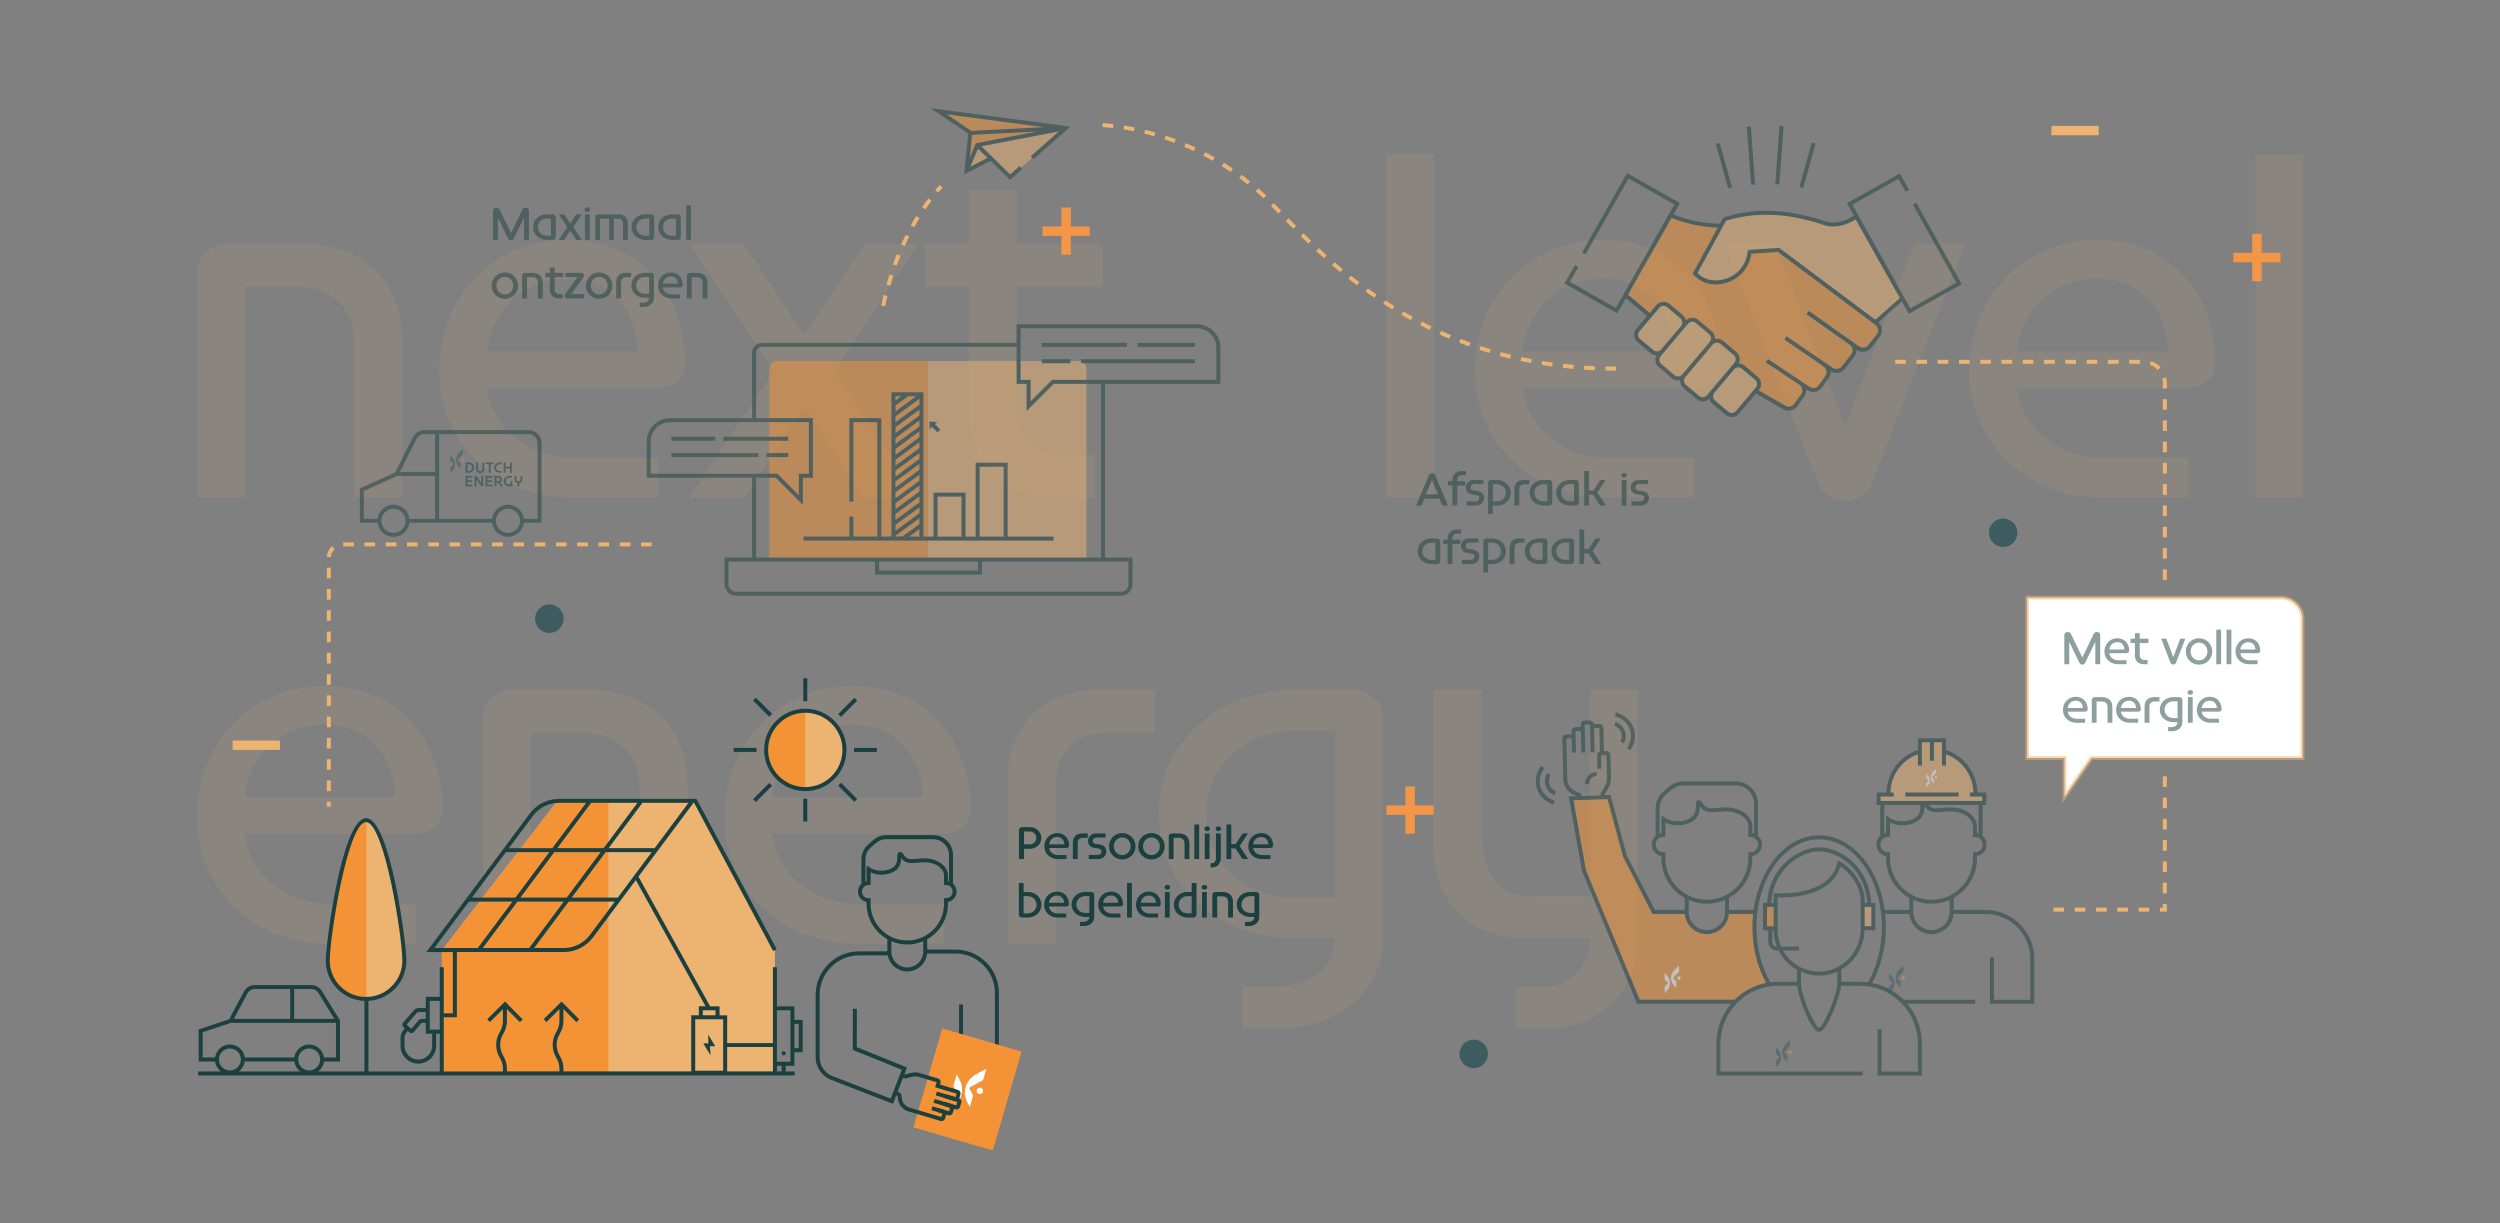<?xml version="1.0" encoding="utf-8"?>
<!-- Generator: Adobe Illustrator 28.1.0, SVG Export Plug-In . SVG Version: 6.00 Build 0)  -->
<svg version="1.1" id="Layer_1" xmlns="http://www.w3.org/2000/svg" xmlns:xlink="http://www.w3.org/1999/xlink" x="0px" y="0px"
	 viewBox="0 0 940 460" style="enable-background:new 0 0 940 460;" xml:space="preserve">
<rect x="0" y="0" width="940" height="460" fill="#808080" stroke="none"/>
<style type="text/css">
	.st0{fill:none;stroke:#ECB371;stroke-width:1.5;stroke-miterlimit:10;stroke-dasharray:4;}
	.st1{opacity:0.1;}
	.st2{fill:#ECB371;}
	.st3{fill:#F49647;}
	.st4{fill:#3C5C5F;}
	.st5{fill:#FFFFFF;}
	.st6{opacity:0.5;}
	.st7{fill:#F49335;}
	.st8{fill:#1C4040;}
	.st9{enable-background:new    ;}
	.st10{fill:#1A3F42;}
	.st11{fill:#E68534;}
</style>
<g>
	<polyline class="st0" points="813.97,291.89 813.97,342.03 770.01,342.03 	"/>
	<path class="st0" d="M712.58,136.03h93.4c4.42,0,8,3.58,8,8v74.77"/>
</g>
<g class="st1">
	<g>
		<g>
			<path class="st2" d="M74.22,101.81c0-5.56,5.08-10.17,11.28-10.17h28.44c22.24,0,37.18,13.98,37.18,35.75v59.74h-17.95v-58.95
				c0-11.92-8.58-20.34-20.66-20.34H92.18v79.29H74.22V101.81z"/>
			<path class="st2" d="M215.32,187.13c-28.76,0-50.21-20.5-50.21-47.67c0-27.81,20.5-49.26,48.14-49.26
				c26.54,0,44.33,19.23,44.33,46.87c0,5.08-4.61,8.74-10.17,8.74h-64.35c2.07,15.89,16.05,26.38,33.05,26.38h31.46v14.94
				L215.32,187.13L215.32,187.13z M239.79,132.16c-0.64-15.41-9.69-27.33-26.54-27.33c-16.84,0-28.44,11.76-30.19,27.33H239.79z"/>
			<path class="st2" d="M290.96,139.47l-31.78-47.83h20.5l22.72,34.16l22.72-34.16h20.34l-31.78,47.83l31.78,47.67h-20.5l-22.56-34
				l-22.72,34h-20.5L290.96,139.47z"/>
			<path class="st2" d="M397.42,187.13c-20.5,0-33.21-12.87-33.21-32.89v-46.4h-16.37v-16.2h16.37V71.3h18.11v20.34h32.25v16.21
				h-32.25v45.6c0,10.17,6.51,17.64,16.68,17.64h12.71v16.05L397.42,187.13L397.42,187.13z"/>
			<path class="st2" d="M521.2,58.11h17.95v129.02H521.2V58.11z"/>
			<path class="st2" d="M604.77,187.13c-28.76,0-50.21-20.5-50.21-47.67c0-27.81,20.5-49.26,48.14-49.26
				c26.54,0,44.33,19.23,44.33,46.87c0,5.08-4.61,8.74-10.17,8.74h-64.35c2.07,15.89,16.05,26.38,33.05,26.38h31.46v14.94
				L604.77,187.13L604.77,187.13z M629.24,132.16c-0.64-15.41-9.69-27.33-26.54-27.33c-16.84,0-28.44,11.76-30.19,27.33H629.24z"/>
			<path class="st2" d="M648.47,91.64h19.23l26.06,68.64l26.06-68.64h19.07l-34.96,89.93c-1.59,3.97-5.4,6.67-10.17,6.67
				c-4.77,0-8.9-2.86-10.17-6.67L648.47,91.64z"/>
			<path class="st2" d="M790.68,187.13c-28.76,0-50.21-20.5-50.21-47.67c0-27.81,20.5-49.26,48.14-49.26
				c26.54,0,44.33,19.23,44.33,46.87c0,5.08-4.61,8.74-10.17,8.74h-64.35c2.07,15.89,16.05,26.38,33.05,26.38h31.46v14.94
				L790.68,187.13L790.68,187.13z M815.15,132.16c-0.64-15.41-9.69-27.33-26.54-27.33c-16.84,0-28.44,11.76-30.19,27.33H815.15z"/>
			<path class="st2" d="M848.05,58.11H866v129.02h-17.95V58.11z"/>
		</g>
		<path class="st2" d="M124.21,354.86c-28.76,0-50.21-20.5-50.21-47.67c0-27.81,20.5-49.26,48.14-49.26
			c26.54,0,44.33,19.23,44.33,46.87c0,5.08-4.61,8.74-10.17,8.74H91.95c2.07,15.89,16.05,26.38,33.05,26.38h31.46v14.94H124.21z
			 M148.68,299.88c-0.64-15.41-9.69-27.33-26.54-27.33c-16.84,0-28.44,11.76-30.19,27.33H148.68z"/>
		<path class="st2" d="M181.57,269.53c0-5.56,5.08-10.17,11.28-10.17h28.44c22.24,0,37.18,13.98,37.18,35.75v59.74h-17.95V295.9
			c0-11.92-8.58-20.34-20.66-20.34h-20.34v79.29h-17.95V269.53z"/>
		<path class="st2" d="M322.67,354.86c-28.76,0-50.21-20.5-50.21-47.67c0-27.81,20.5-49.26,48.14-49.26
			c26.54,0,44.33,19.23,44.33,46.87c0,5.08-4.61,8.74-10.17,8.74h-64.35c2.07,15.89,16.05,26.38,33.05,26.38h31.46v14.94H322.67z
			 M347.14,299.88c-0.64-15.41-9.69-27.33-26.54-27.33c-16.84,0-28.44,11.76-30.19,27.33H347.14z"/>
		<path class="st2" d="M378.92,354.86v-62.13c0-20.5,13.82-33.37,34.32-33.37h21.13v16.21h-18.59c-11.44,0-18.75,7.15-18.75,18.75
			v60.54H378.92z"/>
		<path class="st2" d="M466.95,371.07h12.39c12.23,0,22.56-6.67,22.56-18.27h-14.78c-28.76,0-51.48-18.91-51.48-46.71
			c0-27.17,22.56-46.71,51.48-46.71h21.45c6.36,0,11.44,4.61,11.44,10.17v83.26c0,20.81-17.64,33.84-38.29,33.84h-14.78v-15.58
			H466.95z M501.91,337.54v-62.76h-14.78c-19.07,0-33.53,13.03-33.53,31.3c0,18.43,14.62,31.46,33.53,31.46L501.91,337.54
			L501.91,337.54z"/>
		<path class="st2" d="M569.92,371.07h10.33c10.17,0,17.64-7.94,17.64-18.27h-23.83c-21.93,0-35.11-13.82-35.11-34.96v-58.47h18.11
			v52.12c0,13.66,3.81,25.58,19.54,25.58h21.29v-77.7h17.95v93.43c0,20.02-14.62,33.84-33.53,33.84h-12.39L569.92,371.07
			L569.92,371.07z"/>
	</g>
</g>
<path class="st0" d="M245.03,204.7h-116.4c-2.76,0-5,2.24-5,5v93.63"/>
<path class="st0" d="M414.6,47.02c23.28,1.62,46.48,12.32,62.68,28.68c18,18.17,56.11,63.66,131.59,62.9"/>
<path class="st0" d="M332.06,114.99c4.28-19.43,11.98-34.2,21.79-44.93"/>
<g>
	<g>
		<g>
			<g>
				<rect x="771.33" y="47.33" class="st2" width="17.77" height="3.52"/>
			</g>
		</g>
	</g>
	<polygon class="st3" points="857.49,95.08 850.37,95.08 850.37,87.96 846.84,87.96 846.84,95.08 839.72,95.08 839.72,98.6 
		846.84,98.6 846.84,105.72 850.37,105.72 850.37,98.6 857.49,98.6 	"/>
	<circle class="st4" cx="753.18" cy="200.32" r="5.36"/>
	<polygon class="st3" points="539.08,302.84 531.96,302.84 531.96,295.72 528.43,295.72 528.43,302.84 521.31,302.84 521.31,306.36 
		528.43,306.36 528.43,313.48 531.96,313.48 531.96,306.36 539.08,306.36 	"/>
	<polygon class="st3" points="409.75,85.13 402.63,85.13 402.63,78.01 399.1,78.01 399.1,85.13 391.98,85.13 391.98,88.66 
		399.1,88.66 399.1,95.78 402.63,95.78 402.63,88.66 409.75,88.66 	"/>
	<circle class="st4" cx="554.12" cy="396.26" r="5.36"/>
	<circle class="st4" cx="206.55" cy="232.62" r="5.36"/>
	<g>
		<g>
			<g>
				<rect x="87.48" y="278.44" class="st2" width="17.77" height="3.52"/>
			</g>
		</g>
	</g>
</g>
<g>
	<g>
		<path class="st5" d="M865.74,285.02H786.4l-10.15,14.68v-14.68h-14.04V224.7h95.52c4.42,0,8,3.58,8,8L865.74,285.02L865.74,285.02
			z"/>
	</g>
</g>
<g class="st6">
	<g>
		<g>
			<rect x="700.35" y="340.26" class="st2" width="4.01" height="8.76"/>
			<rect x="663.64" y="340.26" class="st7" width="4.01" height="8.76"/>
			<g>
				<path class="st2" d="M710.05,298.29c0-7.47,5-13.77,11.84-15.73l0,0v-4.2h9.05v4.2l0,0c6.84,1.96,11.84,8.26,11.84,15.73v0.45
					h3.32v3.17h-39.73v-3.17h3.67L710.05,298.29z"/>
			</g>
			<path class="st7" d="M659.94,342.89h-10.66c0,4.18-3.39,7.58-7.58,7.58s-7.58-3.39-7.58-7.58H621.7l-10.79-20.98l-5.99-22.22
				l-14.28,0.47l4.87,27.27l20.45,49.22h36.48l0,0c3.34-3.41,7.76-5.77,12.7-6.51v-0.02c-3.47-5.84-5.56-13.33-5.56-21.49
				C659.59,346.67,659.71,344.75,659.94,342.89"/>
		</g>
		<g>
			<g>
				<g>
					<path class="st5" d="M727.12,294.58c-0.08-0.09-0.2-0.2-0.37-0.38l-0.07-0.07c-0.01-0.01-0.02-0.02-0.03-0.04l-0.08-0.1
						c-0.01-0.01-0.04-0.06-0.04-0.06c-0.02-0.03-0.05-0.06-0.07-0.09l-0.03-0.05l-0.04-0.06l-0.03-0.04
						c-0.01-0.02-0.02-0.04-0.03-0.06s-0.02-0.03-0.03-0.05s-0.02-0.04-0.03-0.06l-0.03-0.05c-0.01-0.02-0.02-0.04-0.03-0.06
						s-0.04-0.1-0.05-0.12l-0.02-0.06c-0.01-0.04-0.03-0.08-0.04-0.11l-0.02-0.06c0-0.02-0.02-0.07-0.02-0.07l-0.02-0.06
						c0-0.02-0.01-0.04-0.01-0.06c-0.01-0.03-0.01-0.05-0.02-0.07l-0.02-0.13c0-0.02-0.01-0.05-0.01-0.07l-0.01-0.07
						c0-0.02,0-0.04-0.01-0.06c0,0-0.01-0.11-0.01-0.13c0-0.02,0-0.13,0-0.13c0-0.05,0-0.09,0-0.14v-0.02c0-0.04,0-0.08,0.01-0.11
						l0.02-0.13l0.01-0.04c0.01-0.03,0.01-0.06,0.02-0.09l0.01-0.04c0.01-0.03,0.01-0.06,0.02-0.1l0.01-0.03
						c0.01-0.04,0.02-0.08,0.03-0.11v-0.01c0.03-0.08,0.06-0.17,0.09-0.25l0.01-0.03c0.01-0.03,0.03-0.06,0.04-0.09l0.01-0.03
						c0.02-0.03,0.03-0.06,0.04-0.09l0.02-0.04c0.01-0.03,0.03-0.05,0.04-0.08l0.02-0.03c0.02-0.03,0.03-0.05,0.05-0.08l0.02-0.03
						c0.02-0.03,0.05-0.07,0.07-0.1c0.03-0.04,0.06-0.07,0.08-0.11l0.01-0.01c0.02-0.03,0.05-0.06,0.07-0.08l0.02-0.02
						c0.03-0.03,0.05-0.05,0.07-0.08l0.01-0.01c0.25-0.25,0.85-0.84,1.11-1.1l0.05-0.05v1.5c0,0.05-0.02,0.1-0.04,0.15
						c-0.01,0.02-0.02,0.03-0.04,0.05l-1.25,1.24l-0.01,0.01l-0.13,0.13c-0.02,0.02-0.02,0.04-0.02,0.06s0.01,0.04,0.02,0.06
						l0.14,0.14l0.55,0.57c0.05,0.05,0.08,0.12,0.08,0.19v1.5C727.19,294.65,727.16,294.62,727.12,294.58z"/>
				</g>
				<g>
					<path class="st5" d="M724.31,294.53c0-0.06,0.02-0.11,0.05-0.16c0.01-0.01,0.02-0.03,0.03-0.04l0.63-0.62l0.01-0.01l0.13-0.13
						c0.03-0.03,0.03-0.08,0-0.11l-0.26-0.26l-0.52-0.52c-0.05-0.05-0.08-0.12-0.08-0.19v-1.5c0.1,0.1,0.31,0.31,0.55,0.55
						l0.01,0.01c0.02,0.02,0.04,0.04,0.06,0.07l0.02,0.03c0.02,0.03,0.05,0.06,0.07,0.08l0.01,0.01c0.03,0.03,0.05,0.07,0.08,0.1
						c0.03,0.04,0.05,0.07,0.07,0.1l0.02,0.02c0.02,0.03,0.04,0.06,0.05,0.08l0.01,0.02c0.02,0.04,0.04,0.06,0.05,0.09l0.02,0.04
						c0.01,0.03,0.03,0.05,0.04,0.08l0.02,0.03c0.01,0.03,0.03,0.06,0.04,0.09l0.01,0.03c0.03,0.08,0.06,0.17,0.09,0.25v0.01
						c0.01,0.04,0.02,0.07,0.03,0.11l0.01,0.03c0.01,0.03,0.02,0.06,0.02,0.1l0.02,0.13l0.01,0.04c0,0.02,0.01,0.1,0.01,0.1v0.03
						c0,0.04,0.01,0.08,0.01,0.11v0.02c0,0.05,0,0.09,0,0.14c0,0,0,0.11,0,0.13c0,0-0.01,0.11-0.01,0.13c0,0.02-0.01,0.09-0.01,0.09
						l-0.01,0.04c0,0.02-0.01,0.05-0.01,0.07c0,0.02-0.01,0.04-0.01,0.06s-0.01,0.04-0.01,0.07l-0.01,0.05
						c-0.01,0.03-0.01,0.05-0.02,0.08c0,0-0.03,0.11-0.04,0.12c0,0.01-0.02,0.06-0.02,0.06c-0.01,0.04-0.03,0.08-0.04,0.11
						l-0.02,0.06c-0.01,0.02-0.05,0.12-0.05,0.12c-0.01,0.02-0.02,0.04-0.03,0.06s-0.02,0.03-0.03,0.05s-0.02,0.04-0.03,0.06
						l-0.03,0.05c-0.01,0.02-0.02,0.04-0.03,0.06l-0.07,0.11l-0.03,0.05c-0.02,0.03-0.04,0.06-0.07,0.09c0,0-0.03,0.04-0.04,0.06
						c-0.01,0.01-0.04,0.05-0.04,0.05l-0.04,0.05l-0.1,0.11c-0.24,0.24-0.45,0.45-0.55,0.54v-1.49H724.31z"/>
				</g>
			</g>
			<g>
				<circle class="st5" cx="727.92" cy="292.23" r="0.43"/>
			</g>
		</g>
		<g>
			<g>
				<path class="st5" d="M630.07,371.24c-0.13-0.13-0.3-0.31-0.55-0.56l-0.1-0.11c-0.02-0.02-0.03-0.04-0.05-0.05l-0.12-0.14
					c-0.02-0.02-0.07-0.09-0.07-0.09c-0.03-0.04-0.07-0.09-0.1-0.14l-0.05-0.07l-0.06-0.1l-0.04-0.06
					c-0.02-0.03-0.03-0.06-0.05-0.09c-0.01-0.03-0.03-0.05-0.04-0.08c-0.02-0.03-0.03-0.06-0.05-0.09l-0.04-0.08
					c-0.02-0.03-0.03-0.06-0.04-0.09c-0.01-0.03-0.07-0.15-0.08-0.17l-0.03-0.09c-0.02-0.06-0.04-0.11-0.06-0.17l-0.03-0.09
					c-0.01-0.02-0.03-0.1-0.03-0.1l-0.02-0.09c-0.01-0.03-0.01-0.06-0.02-0.08c-0.01-0.05-0.02-0.07-0.02-0.1l-0.04-0.19
					c-0.01-0.03-0.01-0.07-0.02-0.1l-0.01-0.11c0-0.03-0.01-0.06-0.01-0.09c0,0-0.01-0.17-0.01-0.2s-0.01-0.2-0.01-0.2
					c0-0.07,0-0.14,0.01-0.21v-0.03c0-0.06,0.01-0.11,0.01-0.17l0.02-0.2l0.01-0.06c0.01-0.05,0.02-0.09,0.03-0.14l0.01-0.06
					c0.01-0.05,0.02-0.1,0.03-0.14l0.01-0.05c0.01-0.06,0.03-0.11,0.05-0.17l0.01-0.02c0.04-0.13,0.08-0.25,0.14-0.37l0.02-0.04
					c0.02-0.05,0.04-0.09,0.06-0.14l0.02-0.04c0.02-0.05,0.04-0.09,0.07-0.13l0.03-0.05c0.02-0.04,0.04-0.08,0.07-0.12l0.03-0.05
					c0.02-0.04,0.05-0.08,0.08-0.12l0.03-0.04c0.03-0.05,0.07-0.1,0.1-0.15c0.04-0.06,0.08-0.11,0.13-0.16l0.01-0.02
					c0.04-0.04,0.07-0.09,0.11-0.13l0.02-0.03c0.04-0.05,0.07-0.08,0.11-0.11l0.02-0.02c0.37-0.38,1.27-1.26,1.66-1.65l0.08-0.08
					v2.24c0,0.08-0.02,0.15-0.06,0.22c-0.02,0.03-0.04,0.05-0.06,0.07l-1.86,1.86l-0.01,0.02l-0.2,0.2
					c-0.02,0.02-0.04,0.05-0.04,0.09c0,0.03,0.01,0.06,0.04,0.09l0.2,0.2l0.83,0.85c0.08,0.08,0.12,0.18,0.12,0.29v2.24
					C630.17,371.34,630.12,371.29,630.07,371.24z"/>
				<path class="st5" d="M625.86,371.16c0-0.08,0.03-0.17,0.08-0.24c0.01-0.02,0.03-0.04,0.05-0.06l0.95-0.93l0.01-0.02l0.2-0.2
					c0.05-0.05,0.05-0.12,0-0.17l-0.38-0.38l-0.78-0.77c-0.08-0.08-0.12-0.18-0.12-0.29v-2.24c0.15,0.14,0.47,0.46,0.83,0.82
					l0.02,0.02c0.03,0.03,0.06,0.07,0.09,0.1l0.04,0.04c0.04,0.04,0.07,0.08,0.11,0.13l0.01,0.02c0.04,0.05,0.08,0.1,0.12,0.15
					c0.04,0.06,0.08,0.11,0.11,0.16l0.02,0.04c0.03,0.04,0.06,0.08,0.08,0.13l0.02,0.03c0.03,0.05,0.05,0.09,0.08,0.13l0.03,0.05
					c0.02,0.04,0.04,0.08,0.06,0.12l0.03,0.05c0.02,0.04,0.04,0.09,0.06,0.14l0.02,0.04c0.05,0.12,0.1,0.25,0.13,0.37l0.01,0.02
					c0.02,0.06,0.03,0.11,0.05,0.17l0.01,0.05c0.01,0.05,0.02,0.1,0.03,0.14l0.04,0.2l0.01,0.06c0,0.02,0.02,0.15,0.02,0.15
					l0.01,0.05c0.01,0.06,0.01,0.11,0.01,0.17v0.03c0,0.07,0.01,0.14,0.01,0.21c0,0,0,0.17-0.01,0.19c0,0-0.01,0.17-0.01,0.2
					s-0.01,0.13-0.01,0.13l-0.01,0.07c0,0.03-0.01,0.07-0.02,0.1s-0.01,0.06-0.02,0.09s-0.01,0.07-0.02,0.1l-0.02,0.07
					c-0.01,0.05-0.02,0.08-0.03,0.11c0,0-0.05,0.16-0.05,0.19c-0.01,0.02-0.03,0.09-0.03,0.09c-0.02,0.06-0.04,0.11-0.06,0.17
					l-0.03,0.09c-0.01,0.02-0.08,0.17-0.08,0.17c-0.01,0.03-0.03,0.06-0.04,0.09c-0.01,0.03-0.03,0.05-0.04,0.08
					c-0.02,0.03-0.03,0.06-0.05,0.09l-0.04,0.08c-0.02,0.03-0.03,0.06-0.05,0.09l-0.1,0.16l-0.05,0.07
					c-0.03,0.05-0.07,0.09-0.1,0.14c0,0-0.05,0.06-0.07,0.09c-0.01,0.02-0.06,0.07-0.06,0.07l-0.06,0.07l-0.15,0.17
					c-0.36,0.36-0.68,0.67-0.83,0.81v-2.27H625.86z"/>
			</g>
			<circle class="st5" cx="631.26" cy="367.72" r="0.65"/>
		</g>
		<g>
			<g>
				<path class="st4" d="M714.45,371.24c-0.13-0.13-0.3-0.31-0.55-0.56l-0.1-0.11c-0.02-0.02-0.03-0.04-0.05-0.05l-0.12-0.14
					c-0.02-0.02-0.07-0.09-0.07-0.09c-0.03-0.04-0.07-0.09-0.1-0.14l-0.05-0.07l-0.06-0.1l-0.04-0.06
					c-0.02-0.03-0.03-0.06-0.05-0.09c-0.01-0.03-0.03-0.05-0.04-0.08c-0.02-0.03-0.03-0.06-0.05-0.09l-0.04-0.08
					c-0.02-0.03-0.03-0.06-0.04-0.09c-0.01-0.03-0.07-0.15-0.08-0.17l-0.03-0.09c-0.02-0.06-0.04-0.11-0.06-0.17l-0.03-0.09
					c-0.01-0.02-0.03-0.1-0.03-0.1l-0.02-0.09c-0.01-0.03-0.01-0.06-0.02-0.08c-0.01-0.05-0.02-0.07-0.02-0.1l-0.04-0.19
					c-0.01-0.03-0.01-0.07-0.02-0.1l-0.01-0.11c0-0.03-0.01-0.06-0.01-0.09c0,0-0.01-0.17-0.01-0.2s-0.01-0.2-0.01-0.2
					c0-0.07,0-0.14,0.01-0.21v-0.03c0-0.06,0.01-0.11,0.01-0.17l0.02-0.2l0.01-0.06c0.01-0.05,0.02-0.09,0.03-0.14l0.01-0.06
					c0.01-0.05,0.02-0.1,0.03-0.14l0.01-0.05c0.01-0.06,0.03-0.11,0.05-0.17l0.01-0.02c0.04-0.13,0.08-0.25,0.14-0.37l0.02-0.04
					c0.02-0.05,0.04-0.09,0.06-0.14l0.02-0.04c0.02-0.05,0.04-0.09,0.07-0.13l0.03-0.05c0.02-0.04,0.04-0.08,0.07-0.12l0.03-0.05
					c0.02-0.04,0.05-0.08,0.08-0.12l0.03-0.04c0.03-0.05,0.07-0.1,0.1-0.15c0.04-0.06,0.08-0.11,0.13-0.16l0.01-0.02
					c0.04-0.04,0.07-0.09,0.11-0.13l0.02-0.03c0.04-0.05,0.07-0.08,0.11-0.11l0.02-0.02c0.37-0.38,1.27-1.26,1.66-1.65l0.08-0.08
					v2.24c0,0.08-0.02,0.15-0.06,0.22c-0.02,0.03-0.04,0.05-0.06,0.07l-1.86,1.86l-0.01,0.02l-0.2,0.2
					c-0.02,0.02-0.04,0.05-0.04,0.09c0,0.03,0.01,0.06,0.04,0.09l0.2,0.2l0.83,0.85c0.08,0.08,0.12,0.18,0.12,0.29v2.24
					C714.55,371.34,714.5,371.29,714.45,371.24z"/>
				<path class="st4" d="M710.23,371.16c0-0.08,0.03-0.17,0.08-0.24c0.01-0.02,0.03-0.04,0.05-0.06l0.95-0.93l0.01-0.02l0.2-0.2
					c0.05-0.05,0.05-0.12,0-0.17l-0.38-0.38l-0.78-0.77c-0.08-0.08-0.12-0.18-0.12-0.29v-2.24c0.15,0.14,0.47,0.46,0.83,0.82
					l0.02,0.02c0.03,0.03,0.06,0.07,0.09,0.1l0.04,0.04c0.04,0.04,0.07,0.08,0.11,0.13l0.01,0.02c0.04,0.05,0.08,0.1,0.12,0.15
					c0.04,0.06,0.08,0.11,0.11,0.16l0.02,0.04c0.03,0.04,0.06,0.08,0.08,0.13l0.02,0.03c0.03,0.05,0.05,0.09,0.08,0.13l0.03,0.05
					c0.02,0.04,0.04,0.08,0.06,0.12l0.03,0.05c0.02,0.04,0.04,0.09,0.06,0.14l0.02,0.04c0.05,0.12,0.1,0.25,0.13,0.37l0.01,0.02
					c0.02,0.06,0.03,0.11,0.05,0.17l0.01,0.05c0.01,0.05,0.02,0.1,0.03,0.14l0.04,0.2l0.01,0.06c0,0.02,0.02,0.15,0.02,0.15
					l0.01,0.05c0.01,0.06,0.01,0.11,0.01,0.17v0.03c0,0.07,0.01,0.14,0.01,0.21c0,0,0,0.17-0.01,0.19c0,0-0.01,0.17-0.01,0.2
					s-0.01,0.13-0.01,0.13l-0.01,0.07c0,0.03-0.01,0.07-0.02,0.1s-0.01,0.06-0.02,0.09s-0.01,0.07-0.02,0.1l-0.02,0.07
					c-0.01,0.05-0.02,0.08-0.03,0.11c0,0-0.05,0.16-0.05,0.19c-0.01,0.02-0.03,0.09-0.03,0.09c-0.02,0.06-0.04,0.11-0.06,0.17
					l-0.03,0.09c-0.01,0.02-0.08,0.17-0.08,0.17c-0.01,0.03-0.03,0.06-0.04,0.09c-0.01,0.03-0.03,0.05-0.04,0.08
					c-0.02,0.03-0.03,0.06-0.05,0.09l-0.04,0.08c-0.02,0.03-0.03,0.06-0.05,0.09l-0.1,0.16l-0.05,0.07
					c-0.03,0.05-0.07,0.09-0.1,0.14c0,0-0.05,0.06-0.07,0.09c-0.01,0.02-0.06,0.07-0.06,0.07l-0.06,0.07l-0.15,0.17
					c-0.36,0.36-0.68,0.67-0.83,0.81v-2.27H710.23z"/>
			</g>
			<circle class="st3" cx="715.64" cy="367.72" r="0.65"/>
		</g>
		<g>
			<path class="st8" d="M746.57,342.14h-12v-4.5c5.23-2.93,8.77-8.52,8.77-14.92v-0.84c2.06-0.36,3.64-2.16,3.64-4.33
				c0-1.32-0.59-2.51-1.52-3.31v-11.58h1.4v-4.67h-3.33c-0.13-7.28-4.93-13.74-11.83-15.98v-4.41h-10.55v4.41
				c-6.9,2.24-11.7,8.69-11.83,15.98h-3.69v4.67h1.45c-0.07,0.43-0.11,0.86-0.11,1.29v10.35c-0.89,0.8-1.46,1.96-1.46,3.25
				c0,2.17,1.58,3.97,3.64,4.33v0.84c0,6.41,3.55,11.99,8.77,14.92v4.5h-9.28c-2.21-15.95-12.41-28.05-24.64-28.05
				c-12.22,0-22.42,12.1-24.64,28.05h-9.26v-4.5c5.23-2.93,8.77-8.52,8.77-14.92v-0.84c2.06-0.36,3.64-2.16,3.64-4.33
				c0-1.32-0.59-2.51-1.52-3.31v-12.15c0-4.56-3.71-8.27-8.27-8.27H632.9c-2,0-3.93,0.72-5.43,2.03l-2.13,1.86
				c-1.8,1.57-2.84,3.85-2.84,6.24v10.35c-0.89,0.8-1.46,1.96-1.46,3.25c0,2.17,1.58,3.97,3.64,4.33v0.84
				c0,6.41,3.55,11.99,8.77,14.92v4.5h-11.21l-10.55-20.5l-6.12-22.72l-2.16,0.07v-0.35c0.76-1.02,1.62-2.88,1.71-3.09
				c0.42-0.9,0.64-1.9,0.61-2.9l-0.2-8.81c-0.02-0.83-0.69-1.47-1.54-1.47l-0.91,0.02l-0.2-8.73c-0.01-0.4-0.17-0.77-0.46-1.05
				c-0.29-0.28-0.66-0.41-1.07-0.42l-2,0.05h-0.01c-0.08-0.76-0.71-1.35-1.49-1.35c-0.01,0-0.02,0-0.03,0l-2,0.05
				c-0.4,0.01-0.78,0.17-1.05,0.46c-0.28,0.29-0.42,0.67-0.42,1.07l0.02,0.88l0,0l-2,0.05c-0.83,0.02-1.49,0.71-1.47,1.54l0.03,1.15
				l0,0l-2,0.05c-0.4,0.01-0.77,0.17-1.05,0.46c-0.28,0.29-0.42,0.67-0.42,1.07l0.35,15.35c0.06,2.54,1.6,4.82,3.94,5.81l1.21,0.52
				l-3.12,0.1l5.02,28.12l20.69,49.84h35.3c-3.41,4.04-5.48,9.26-5.48,14.95v12.04h54.98v-1.5h-53.48v-10.54
				c0-11.97,9.74-21.71,21.72-21.71h7.14c0.51,4.83,5.29,17.33,8.28,17.33c2.84,0,7.72-12.72,8.27-17.33h7.14
				c11.97,0,21.72,9.74,21.72,21.71v10.54h-13.65v-15.94h-1.5v17.44h16.65v-12.04c0-5.69-2.06-10.91-5.48-14.95h25.51v-1.5h-26.89
				c-3.18-3.16-7.28-5.41-11.85-6.32c3.32-5.99,5.16-13.39,5.16-20.96c0-1.69-0.09-3.36-0.26-4.98h9.13
				c0.38,4.24,3.95,7.58,8.29,7.58s7.91-3.34,8.29-7.58h12.04c9.27,0,16.8,7.54,16.8,16.8v15.46h-13.65v-15.94h-1.5v17.44h16.65
				v-16.96C764.87,350.35,756.66,342.14,746.57,342.14z M624,303.95c0-1.96,0.85-3.82,2.33-5.11l2.13-1.86
				c1.23-1.07,2.81-1.67,4.45-1.67h19.82c3.74,0,6.77,3.04,6.77,6.77v11.3c-0.2-0.07-0.41-0.13-0.62-0.16v-2.4
				c0-4.06-4.08-5.95-4.89-6.28c-3.06-1.26-5.84-1-8.08-0.78c-2.22,0.21-3.82,0.37-4.98-0.82c-0.28-0.29-0.52-0.64-0.73-0.95
				c-0.42-0.61-0.89-1.3-1.68-1.09c-0.87,0.22-0.88,1.17-0.89,2.08c-0.01,0.94-0.02,2.1-0.6,3.12c-1.27,2.21-4.97,3.05-7.83,2.58
				c-1.18-0.19-2.3-0.63-3.35-1.29l-1.15-0.73v6.56c-0.23,0.04-0.46,0.1-0.68,0.18v-9.45H624z M626.18,322.71v-2.27h-0.75
				c-1.59,0-2.89-1.3-2.89-2.89c0-1.59,1.3-2.89,2.89-2.89h0.75v-5.36c0.88,0.42,1.81,0.71,2.76,0.87c3.4,0.56,7.71-0.4,9.38-3.31
				c0.76-1.32,0.79-2.78,0.8-3.77c0.2,0.29,0.44,0.61,0.73,0.91c1.66,1.69,3.86,1.48,6.2,1.26c2.18-0.21,4.65-0.44,7.37,0.67
				c0.66,0.27,3.97,1.79,3.97,4.9v3.84h0.75c1.59,0,2.89,1.3,2.89,2.89c0,1.59-1.3,2.89-2.89,2.89h-0.75v2.27
				c0,8.6-7,15.6-15.6,15.6S626.18,331.31,626.18,322.71z M641.78,339.81c2.43,0,4.73-0.52,6.83-1.43v4.5
				c0,3.76-3.06,6.83-6.83,6.83c-3.76,0-6.83-3.06-6.83-6.83v-4.5C637.05,339.3,639.35,339.81,641.78,339.81z M594.39,298.32
				l-2.07-0.88c-1.79-0.76-2.98-2.51-3.03-4.46l-0.35-15.35l2-0.04l0.12,5.42l1.5-0.03l-0.18-8.07l2-0.04l0.08,3.33l0,0l0.11,4.74
				l1.5-0.03l-0.24-10.45l2-0.04l0.1,4.21l0.04,1.7l0,0l0.1,4.54l1.5-0.03l-0.11-4.71l-0.1-4.36l2-0.04l0.2,8.8
				c-0.62,0.2-1.07,0.78-1.06,1.46l0.12,5.1l1.5-0.03l-0.11-5.1l2-0.04l0.2,8.81c0.02,0.77-0.15,1.54-0.47,2.23
				c-0.28,0.61-1.12,2.32-1.68,2.98l-0.18,0.21l0.01,0.93l-7.19,0.24L594.39,298.32z M652.22,375.9h-35.68l-20.22-48.68l-4.7-26.33
				l12.82-0.42l5.83,21.64l11.06,21.53h12.16c0.38,4.24,3.95,7.58,8.29,7.58c4.34,0,7.91-3.34,8.29-7.58h9.11
				c-0.17,1.63-0.27,3.29-0.27,4.99c0,7.58,1.84,14.97,5.16,20.96C659.5,370.48,655.41,372.73,652.22,375.9z M669.67,355.91
				c-0.83-1.93-1.27-4.02-1.27-6.19v-1.52v-7.28v-1.41v-2.09c1.69,0.07,5.79,0.08,10.18-0.93c7.18-1.66,11.81-5.35,13.47-10.71
				c1.97,1.3,6.68,5.33,7.51,11.68c0.04,0.27,0.05,0.55,0.05,0.83v1.22v1.41v7.28v1.13c0,8.52-6.74,15.69-15.03,15.98
				c-4.27,0.15-8.33-1.4-11.4-4.36c-1.1-1.06-2.01-2.25-2.74-3.54h6v-1.5L669.67,355.91L669.67,355.91z M701.1,348.19V341h2.51v7.26
				h-2.51V348.19z M701.1,339.51v-1.22c0-0.34-0.02-0.68-0.06-1.02c-1.06-8.21-7.96-12.8-9.18-13.31l-0.81-0.34l-0.2,0.86
				c-3.02,12.86-22.93,11.42-23.13,11.4l-0.81-0.06v3.69h-0.94c0.72-12.51,10.91-19.41,18.04-19.41c7.31,0,17.34,6.74,18.04,19.41
				H701.1z M666.9,341.01v7.19v0.07h-2.51v-7.26H666.9z M666.4,349.77h0.51c0.01,2.14,0.41,4.2,1.16,6.13
				c-0.93-0.06-1.66-0.83-1.66-1.77v-4.36H666.4z M684.01,386.46c-1.62-0.25-6.83-12.14-6.83-16.58v-4.5
				c2.13,0.93,4.43,1.43,6.82,1.43c0.21,0,0.42,0,0.63-0.01c2.19-0.08,4.29-0.6,6.2-1.47v4.56
				C690.82,374.04,685.58,385.98,684.01,386.46z M702.36,369.33c-0.97-0.12-1.95-0.19-2.94-0.19h-7.09v-4.58
				c5.09-2.96,8.59-8.51,8.75-14.79h4.03v-10.26h-1.56c-0.7-13.65-11.6-20.91-19.54-20.91c-4.15,0-8.99,2.14-12.64,5.57
				c-2.99,2.82-6.51,7.72-6.91,15.34h-1.56v10.26h2v4.36c0,1.81,1.47,3.28,3.28,3.28h0.56c0.85,1.69,1.98,3.26,3.39,4.62
				c1.08,1.04,2.28,1.91,3.55,2.62v4.5h-7.09c-1,0-1.97,0.07-2.94,0.19c-3.37-5.85-5.23-13.18-5.23-20.71
				c0-18.22,10.58-33.04,23.59-33.04s23.59,14.82,23.59,33.04C707.58,356.14,705.73,363.48,702.36,369.33z M743.95,313.39
				c-0.2-0.07-0.41-0.13-0.62-0.16v-2.4c0-4.06-4.08-5.95-4.89-6.28c-3.06-1.26-5.84-1-8.08-0.78c-2.22,0.21-3.82,0.37-4.98-0.82
				c-0.09-0.09-0.16-0.19-0.24-0.29h18.81V313.39z M707.12,299.49h4.93v-1.5h-1.25c0.13-6.47,4.29-12.23,10.33-14.4v4.28h1.5v-8.77
				h3.02v6.9h1.5v-6.9h3.02v8.77h1.5v-4.28c6.04,2.17,10.21,7.93,10.33,14.4h-1.31v1.5h4.64v1.67H707.1v-1.67H707.12z
				 M708.46,303.95c0-0.44,0.06-0.87,0.14-1.29h13.49c0,0.11-0.01,0.21-0.01,0.33c-0.01,0.94-0.02,2.1-0.6,3.12
				c-1.27,2.21-4.98,3.05-7.83,2.57c-1.18-0.19-2.3-0.63-3.35-1.29l-1.15-0.73v6.56c-0.23,0.04-0.46,0.1-0.68,0.18v-9.45H708.46z
				 M710.64,322.72v-2.27h-0.75c-1.59,0-2.89-1.3-2.89-2.89s1.3-2.89,2.89-2.89h0.75v-5.36c0.88,0.42,1.81,0.71,2.76,0.87
				c3.4,0.56,7.71-0.39,9.38-3.31c0.76-1.32,0.79-2.78,0.8-3.77c0.2,0.29,0.44,0.61,0.73,0.91c1.66,1.69,3.86,1.48,6.19,1.26
				c2.18-0.21,4.65-0.44,7.37,0.68c0.66,0.27,3.97,1.79,3.97,4.9v3.84h0.75c1.59,0,2.89,1.3,2.89,2.89s-1.3,2.89-2.89,2.89h-0.75
				v2.27c0,8.6-7,15.6-15.6,15.6S710.64,331.32,710.64,322.72z M726.24,349.71c-3.76,0-6.83-3.06-6.83-6.83v-4.5
				c2.09,0.92,4.4,1.43,6.83,1.43s4.73-0.52,6.83-1.43v4.5C733.06,346.65,730,349.71,726.24,349.71z"/>
			<rect x="716.4" y="297.99" class="st8" width="20.02" height="1.5"/>
			<path class="st8" d="M595.96,294.85l1.5-0.04c-0.04-1.64,1.25-3.01,2.9-3.06l-0.04-1.5
				C597.84,290.32,595.89,292.38,595.96,294.85z"/>
			<path class="st8" d="M582.59,294.98c-0.37-1.17-0.2-2.44,0.46-3.47l-1.26-0.81c-0.91,1.41-1.14,3.14-0.63,4.74
				c0.51,1.6,1.7,2.88,3.27,3.51l0.56-1.39C583.84,297.09,582.97,296.16,582.59,294.98z"/>
			<path class="st8" d="M579.29,296.03c-0.75-2.36-0.25-4.96,1.37-7.15l-1.21-0.89c-1.91,2.58-2.49,5.67-1.59,8.5
				c0.9,2.83,3.17,5.02,6.23,6.02l0.46-1.43C581.96,300.24,580.04,298.4,579.29,296.03z"/>
			<path class="st8" d="M609.51,275.3c0.44,1.15,0.35,2.43-0.25,3.5l1.31,0.74c0.83-1.47,0.95-3.21,0.35-4.78
				c-0.61-1.57-1.87-2.77-3.46-3.3l-0.47,1.42C608.13,273.27,609.06,274.15,609.51,275.3z"/>
			<path class="st8" d="M612.74,274.04c0.9,2.31,0.55,4.95-0.94,7.23l1.26,0.82c1.76-2.69,2.15-5.82,1.08-8.59
				c-1.07-2.76-3.46-4.81-6.56-5.62l-0.38,1.45C609.83,270.02,611.85,271.73,612.74,274.04z"/>
		</g>
		<g>
			<g>
				<path class="st4" d="M671.86,399.13c-0.13-0.13-0.3-0.31-0.55-0.56l-0.1-0.11c-0.02-0.02-0.03-0.04-0.05-0.05l-0.12-0.14
					c-0.02-0.02-0.07-0.09-0.07-0.09c-0.03-0.04-0.07-0.09-0.1-0.14l-0.05-0.07l-0.06-0.1l-0.04-0.06
					c-0.02-0.03-0.03-0.06-0.05-0.09c-0.01-0.03-0.03-0.05-0.04-0.08c-0.02-0.03-0.03-0.06-0.05-0.09l-0.04-0.08
					c-0.02-0.03-0.03-0.06-0.04-0.09c-0.01-0.03-0.07-0.15-0.08-0.17l-0.03-0.09c-0.02-0.06-0.04-0.11-0.06-0.17l-0.03-0.09
					c-0.01-0.02-0.03-0.1-0.03-0.1l-0.02-0.09c-0.01-0.03-0.01-0.06-0.02-0.08c-0.01-0.05-0.02-0.07-0.02-0.1l-0.04-0.19
					c-0.01-0.03-0.01-0.07-0.02-0.1l-0.01-0.11c0-0.03-0.01-0.06-0.01-0.09c0,0-0.01-0.17-0.01-0.2s-0.01-0.2-0.01-0.2
					c0-0.07,0-0.14,0.01-0.21v-0.03c0-0.06,0.01-0.11,0.01-0.17l0.02-0.2l0.01-0.06c0.01-0.05,0.02-0.09,0.03-0.14l0.01-0.06
					c0.01-0.05,0.02-0.1,0.03-0.14l0.01-0.05c0.01-0.06,0.03-0.11,0.05-0.17l0.01-0.02c0.04-0.13,0.08-0.25,0.14-0.37l0.02-0.04
					c0.02-0.05,0.04-0.09,0.06-0.14l0.02-0.04c0.02-0.05,0.04-0.09,0.07-0.13l0.03-0.05c0.02-0.04,0.04-0.08,0.07-0.12l0.03-0.05
					c0.02-0.04,0.05-0.08,0.08-0.12l0.03-0.04c0.03-0.05,0.07-0.1,0.1-0.15c0.04-0.06,0.08-0.11,0.13-0.16l0.01-0.02
					c0.04-0.04,0.07-0.09,0.11-0.13l0.02-0.03c0.04-0.05,0.07-0.08,0.11-0.11l0.02-0.02c0.37-0.38,1.27-1.26,1.66-1.65l0.08-0.08
					v2.24c0,0.08-0.02,0.15-0.06,0.22c-0.02,0.03-0.04,0.05-0.06,0.07l-1.86,1.86l-0.01,0.02l-0.2,0.2
					c-0.02,0.02-0.04,0.05-0.04,0.09c0,0.03,0.01,0.06,0.04,0.09l0.2,0.2l0.83,0.85c0.08,0.08,0.12,0.18,0.12,0.29v2.24
					C671.96,399.23,671.92,399.19,671.86,399.13z"/>
				<path class="st4" d="M667.65,399.05c0-0.08,0.03-0.17,0.08-0.24c0.01-0.02,0.03-0.04,0.05-0.06l0.95-0.93l0.01-0.02l0.2-0.2
					c0.05-0.05,0.05-0.12,0-0.17l-0.38-0.38l-0.78-0.77c-0.08-0.08-0.12-0.18-0.12-0.29v-2.24c0.15,0.14,0.47,0.46,0.83,0.82
					l0.02,0.02c0.03,0.03,0.06,0.07,0.09,0.1l0.04,0.04c0.04,0.04,0.07,0.08,0.11,0.13l0.01,0.02c0.04,0.05,0.08,0.1,0.12,0.15
					c0.04,0.06,0.08,0.11,0.11,0.16l0.02,0.04c0.03,0.04,0.06,0.08,0.08,0.13l0.02,0.03c0.03,0.05,0.05,0.09,0.08,0.13l0.03,0.05
					c0.02,0.04,0.04,0.08,0.06,0.12l0.03,0.05c0.02,0.04,0.04,0.09,0.06,0.14l0.02,0.04c0.05,0.12,0.1,0.25,0.13,0.37l0.01,0.02
					c0.02,0.06,0.03,0.11,0.05,0.17l0.01,0.05c0.01,0.05,0.02,0.1,0.03,0.14l0.04,0.2l0.01,0.06c0,0.02,0.02,0.15,0.02,0.15
					l0.01,0.05c0.01,0.06,0.01,0.11,0.01,0.17v0.03c0,0.07,0.01,0.14,0.01,0.21c0,0,0,0.17-0.01,0.19c0,0-0.01,0.17-0.01,0.2
					s-0.01,0.13-0.01,0.13l-0.01,0.07c0,0.03-0.01,0.07-0.02,0.1s-0.01,0.06-0.02,0.09s-0.01,0.07-0.02,0.1l-0.02,0.07
					c-0.01,0.05-0.02,0.08-0.03,0.11c0,0-0.05,0.16-0.05,0.19c-0.01,0.02-0.03,0.09-0.03,0.09c-0.02,0.06-0.04,0.11-0.06,0.17
					l-0.03,0.09c-0.01,0.02-0.08,0.17-0.08,0.17c-0.01,0.03-0.03,0.06-0.04,0.09c-0.01,0.03-0.03,0.05-0.04,0.08
					c-0.02,0.03-0.03,0.06-0.05,0.09l-0.04,0.08c-0.02,0.03-0.03,0.06-0.05,0.09l-0.1,0.16l-0.05,0.07
					c-0.03,0.05-0.07,0.09-0.1,0.14c0,0-0.05,0.06-0.07,0.09c-0.01,0.02-0.06,0.07-0.06,0.07l-0.06,0.07l-0.15,0.17
					c-0.36,0.36-0.68,0.67-0.83,0.81v-2.27H667.65z"/>
			</g>
			<circle class="st3" cx="673.05" cy="395.61" r="0.65"/>
		</g>
	</g>
	<path class="st2" d="M857.74,223.95h-96.27v61.82h14.04v16.33l11.29-16.33h79.7V232.7C866.49,227.87,862.56,223.95,857.74,223.95z
		 M864.99,284.27H786l-9,13.02v-13.02h-14.04v-58.82h94.77c4,0,7.25,3.25,7.25,7.25L864.99,284.27L864.99,284.27z"/>
	<g>
		<g>
			<g class="st9">
				<path class="st8" d="M776.2,238.69c0-0.59,0.56-1.07,1.28-1.07c0.56,0,0.99,0.3,1.18,0.69l4.29,8.9l4.29-8.9
					c0.21-0.38,0.62-0.69,1.18-0.69c0.72,0,1.26,0.48,1.26,1.07v11.06h-1.84v-8.4l-3.83,7.88c-0.18,0.38-0.58,0.66-1.07,0.66
					s-0.9-0.27-1.07-0.66l-3.83-7.89v8.42h-1.86V238.69z"/>
				<path class="st8" d="M796.33,249.75c-2.9,0-5.06-2.06-5.06-4.8c0-2.8,2.06-4.96,4.85-4.96c2.67,0,4.47,1.94,4.47,4.72
					c0,0.51-0.46,0.88-1.02,0.88h-6.48c0.21,1.6,1.62,2.66,3.33,2.66h3.17v1.5H796.33z M798.8,244.21
					c-0.06-1.55-0.98-2.75-2.67-2.75c-1.7,0-2.87,1.18-3.04,2.75H798.8z"/>
				<path class="st8" d="M806.06,249.75c-2.06,0-3.34-1.3-3.34-3.31v-4.67h-1.65v-1.63h1.65v-2.05h1.82v2.05h3.25v1.63h-3.25v4.59
					c0,1.02,0.66,1.78,1.68,1.78h1.28v1.62H806.06z"/>
				<path class="st8" d="M812.59,240.13h1.94l2.62,6.92l2.62-6.92h1.92l-3.52,9.06c-0.16,0.4-0.54,0.67-1.02,0.67
					s-0.9-0.29-1.02-0.67L812.59,240.13z"/>
				<path class="st8" d="M826.83,239.99c2.8,0,4.98,2.21,4.98,4.96c0,2.74-2.18,4.96-4.98,4.96c-2.8,0-4.98-2.21-4.98-4.96
					S824.03,239.99,826.83,239.99z M826.83,248.28c1.79,0,3.17-1.49,3.17-3.33s-1.38-3.33-3.17-3.33s-3.17,1.49-3.17,3.33
					S825.05,248.28,826.83,248.28z"/>
				<path class="st8" d="M833.32,236.75h1.81v13h-1.81V236.75z"/>
				<path class="st8" d="M837.18,236.75h1.81v13h-1.81V236.75z"/>
				<path class="st8" d="M845.6,249.75c-2.9,0-5.06-2.06-5.06-4.8c0-2.8,2.06-4.96,4.85-4.96c2.67,0,4.47,1.94,4.47,4.72
					c0,0.51-0.46,0.88-1.02,0.88h-6.48c0.21,1.6,1.62,2.66,3.33,2.66h3.17v1.5H845.6z M848.06,244.21
					c-0.06-1.55-0.98-2.75-2.67-2.75c-1.7,0-2.87,1.18-3.04,2.75H848.06z"/>
			</g>
			<g class="st9">
				<path class="st8" d="M780.72,271.75c-2.9,0-5.06-2.06-5.06-4.8c0-2.8,2.06-4.96,4.85-4.96c2.67,0,4.47,1.94,4.47,4.72
					c0,0.51-0.46,0.88-1.02,0.88h-6.48c0.21,1.6,1.62,2.66,3.33,2.66h3.17v1.5H780.72z M783.18,266.21
					c-0.06-1.55-0.98-2.75-2.67-2.75c-1.7,0-2.87,1.18-3.04,2.75H783.18z"/>
				<path class="st8" d="M786.49,263.15c0-0.56,0.51-1.02,1.14-1.02h2.87c2.24,0,3.75,1.41,3.75,3.6v6.02h-1.81v-5.94
					c0-1.2-0.86-2.05-2.08-2.05h-2.05v7.99h-1.81V263.15z"/>
				<path class="st8" d="M800.7,271.75c-2.9,0-5.06-2.06-5.06-4.8c0-2.8,2.07-4.96,4.85-4.96c2.67,0,4.47,1.94,4.47,4.72
					c0,0.51-0.46,0.88-1.02,0.88h-6.48c0.21,1.6,1.62,2.66,3.33,2.66h3.17v1.5H800.7z M803.17,266.21
					c-0.06-1.55-0.98-2.75-2.67-2.75c-1.7,0-2.87,1.18-3.04,2.75H803.17z"/>
				<path class="st8" d="M806.36,271.75v-6.26c0-2.06,1.39-3.36,3.46-3.36h2.13v1.63h-1.87c-1.15,0-1.89,0.72-1.89,1.89v6.1H806.36z
					"/>
				<path class="st8" d="M815.23,273.38h1.25c1.23,0,2.27-0.67,2.27-1.84h-1.49c-2.9,0-5.19-1.91-5.19-4.71
					c0-2.74,2.27-4.71,5.19-4.71h2.16c0.64,0,1.15,0.46,1.15,1.02v8.39c0,2.1-1.78,3.41-3.86,3.41h-1.49V273.38z M818.75,270v-6.32
					h-1.49c-1.92,0-3.38,1.31-3.38,3.15c0,1.86,1.47,3.17,3.38,3.17H818.75z"/>
				<path class="st8" d="M823.55,259.47c0.58,0,1.02,0.34,1.02,0.88s-0.45,0.9-1.02,0.9c-0.59,0-1.04-0.35-1.04-0.9
					S822.96,259.47,823.55,259.47z M822.64,262.13h1.81v9.62h-1.81V262.13z"/>
				<path class="st8" d="M831.07,271.75c-2.9,0-5.06-2.06-5.06-4.8c0-2.8,2.06-4.96,4.85-4.96c2.67,0,4.47,1.94,4.47,4.72
					c0,0.51-0.46,0.88-1.02,0.88h-6.48c0.21,1.6,1.62,2.66,3.33,2.66h3.17v1.5H831.07z M833.53,266.21
					c-0.06-1.55-0.98-2.75-2.67-2.75c-1.7,0-2.87,1.18-3.04,2.75H833.53z"/>
			</g>
		</g>
	</g>
</g>
<g class="st6">
	<g>
		<g>
			<g class="st9">
				<path class="st8" d="M537.28,178.63c0.16-0.4,0.61-0.69,1.15-0.69c0.53,0,0.96,0.29,1.15,0.69l4.85,11.44h-2.13l-1.04-2.56h-5.7
					l-1.04,2.56h-2.11L537.28,178.63z M540.72,185.85l-2.29-5.41l-2.3,5.41H540.72z"/>
				<path class="st8" d="M546.11,182.54h-1.65v-1.63h1.65v-0.51c0-1.95,1.46-3.31,3.31-3.31h1.76v1.57h-1.55
					c-1.02,0-1.7,0.74-1.7,1.75v0.51h2.96v1.63h-2.96v7.54h-1.83V182.54z"/>
				<path class="st8" d="M551.42,188.54h3.41c0.82,0,1.38-0.56,1.38-1.26c0-0.82-0.58-1.18-1.76-1.26c-2.1-0.11-3.31-0.9-3.31-2.77
					c0-1.52,1.25-2.79,3.01-2.79h3.57V182h-3.43c-0.8,0-1.38,0.54-1.38,1.25c0,0.83,0.59,1.2,1.76,1.26
					c2.11,0.13,3.33,0.93,3.33,2.77c0,1.54-1.28,2.8-3.01,2.8h-3.57V188.54z"/>
				<path class="st8" d="M559.52,181.48c0-0.56,0.51-1.02,1.14-1.02h2.18c2.93,0,5.19,2.07,5.19,4.82c0,2.88-2.34,4.8-5.19,4.8h-1.5
					v3.2h-1.81V181.48z M562.83,188.51c1.91,0,3.36-1.36,3.36-3.23c0-1.91-1.47-3.25-3.36-3.25h-1.5v6.48H562.83z"/>
				<path class="st8" d="M569.42,190.08v-6.26c0-2.06,1.39-3.36,3.46-3.36h2.13v1.63h-1.87c-1.15,0-1.89,0.72-1.89,1.89v6.1H569.42z
					"/>
				<path class="st8" d="M580.32,190.08c-2.95,0-5.19-2.06-5.19-4.8c0-2.9,2.32-4.82,5.19-4.82h2.16c0.64,0,1.15,0.46,1.15,1.02
					v7.56c0,0.58-0.51,1.04-1.15,1.04H580.32z M581.81,188.51v-6.48h-1.49c-1.92,0-3.38,1.36-3.38,3.25s1.47,3.23,3.38,3.23H581.81z
					"/>
				<path class="st8" d="M590.34,190.08c-2.95,0-5.19-2.06-5.19-4.8c0-2.9,2.32-4.82,5.19-4.82h2.16c0.64,0,1.15,0.46,1.15,1.02
					v7.56c0,0.58-0.51,1.04-1.15,1.04H590.34z M591.83,188.51v-6.48h-1.49c-1.92,0-3.38,1.36-3.38,3.25s1.47,3.23,3.38,3.23H591.83z
					"/>
				<path class="st8" d="M595.66,177.08h1.81v7.36h1.62l2.67-3.99h2l-3.15,4.75l3.23,4.87h-2.18l-2.61-3.99h-1.58v3.99h-1.81V177.08
					z"/>
				<path class="st8" d="M610.67,177.8c0.58,0,1.02,0.34,1.02,0.88s-0.45,0.9-1.02,0.9c-0.59,0-1.04-0.35-1.04-0.9
					S610.08,177.8,610.67,177.8z M609.76,180.46h1.81v9.62h-1.81V180.46z"/>
				<path class="st8" d="M613.42,188.54h3.41c0.82,0,1.38-0.56,1.38-1.26c0-0.82-0.58-1.18-1.76-1.26c-2.1-0.11-3.31-0.9-3.31-2.77
					c0-1.52,1.25-2.79,3.01-2.79h3.57V182h-3.43c-0.8,0-1.38,0.54-1.38,1.25c0,0.83,0.59,1.2,1.76,1.26
					c2.11,0.13,3.33,0.93,3.33,2.77c0,1.54-1.28,2.8-3.01,2.8h-3.57V188.54z"/>
			</g>
			<g class="st9">
				<path class="st8" d="M538.21,212.08c-2.95,0-5.19-2.06-5.19-4.8c0-2.9,2.32-4.82,5.19-4.82h2.16c0.64,0,1.15,0.46,1.15,1.02
					v7.56c0,0.58-0.51,1.04-1.15,1.04H538.21z M539.7,210.51v-6.48h-1.49c-1.92,0-3.38,1.36-3.38,3.25s1.47,3.23,3.38,3.23H539.7z"
					/>
				<path class="st8" d="M544.3,204.54h-1.65v-1.63h1.65v-0.51c0-1.95,1.46-3.31,3.31-3.31h1.76v1.57h-1.55
					c-1.02,0-1.7,0.74-1.7,1.75v0.51h2.96v1.63h-2.96v7.54h-1.83V204.54z"/>
				<path class="st8" d="M549.62,210.54h3.41c0.82,0,1.38-0.56,1.38-1.26c0-0.82-0.58-1.18-1.76-1.26c-2.1-0.11-3.31-0.9-3.31-2.77
					c0-1.52,1.25-2.79,3.01-2.79h3.57V204h-3.43c-0.8,0-1.38,0.54-1.38,1.25c0,0.83,0.59,1.2,1.76,1.26
					c2.11,0.13,3.33,0.93,3.33,2.77c0,1.54-1.28,2.8-3.01,2.8h-3.57V210.54z"/>
				<path class="st8" d="M557.71,203.48c0-0.56,0.51-1.02,1.14-1.02h2.18c2.93,0,5.19,2.07,5.19,4.82c0,2.88-2.34,4.8-5.19,4.8h-1.5
					v3.2h-1.81V203.48z M561.03,210.51c1.9,0,3.36-1.36,3.36-3.23c0-1.91-1.47-3.25-3.36-3.25h-1.5v6.48H561.03z"/>
				<path class="st8" d="M567.62,212.08v-6.26c0-2.06,1.39-3.36,3.46-3.36h2.13v1.63h-1.87c-1.15,0-1.89,0.72-1.89,1.89v6.1H567.62z
					"/>
				<path class="st8" d="M578.51,212.08c-2.95,0-5.19-2.06-5.19-4.8c0-2.9,2.32-4.82,5.19-4.82h2.16c0.64,0,1.15,0.46,1.15,1.02
					v7.56c0,0.58-0.51,1.04-1.15,1.04H578.51z M580,210.51v-6.48h-1.49c-1.92,0-3.38,1.36-3.38,3.25s1.47,3.23,3.38,3.23H580z"/>
				<path class="st8" d="M588.53,212.08c-2.95,0-5.19-2.06-5.19-4.8c0-2.9,2.32-4.82,5.19-4.82h2.16c0.64,0,1.15,0.46,1.15,1.02
					v7.56c0,0.58-0.51,1.04-1.15,1.04H588.53z M590.02,210.51v-6.48h-1.49c-1.92,0-3.38,1.36-3.38,3.25s1.47,3.23,3.38,3.23H590.02z
					"/>
				<path class="st8" d="M593.86,199.08h1.81v7.36h1.62l2.67-3.99h2l-3.15,4.75l3.23,4.87h-2.18l-2.61-3.99h-1.58v3.99h-1.81V199.08
					z"/>
			</g>
		</g>
	</g>
	<g>
		<g>
			<path class="st7" d="M671.33,127.28l17.33,11.82c1.43,0.97,3.36,0.67,4.43-0.68l3.54-4.5c1.16-1.48,0.85-3.62-0.69-4.71
				l-16.27-11.49l18.91,13.36c1.43,1.01,3.39,0.72,4.47-0.65l3.16-4.02c1.14-1.45,0.86-3.55-0.61-4.66l-36.89-27.6l-10.86,0.72
				c-0.15,1.29-0.79,5.23-4.11,8.21c-3.55,3.19-9.11,4.34-13.35,2.24c-1.43-0.71-2.44-1.65-3.08-2.37l9.79-17.89l-0.55-0.01
				c-5.61-0.13-11.16-1.17-16.43-3.1l-2.05-0.75l-16.94,29.95l9.16,7.73l39.78,28.28l10.83,6.24c1.46,0.84,3.31,0.44,4.3-0.92
				l2.59-3.58c1.09-1.51,0.71-3.62-0.84-4.65l-12.64-8.44l15.65,10.45c1.47,0.98,3.45,0.62,4.48-0.8l2.49-3.43
				c1.08-1.5,0.72-3.59-0.81-4.64L671.33,127.28z"/>
		</g>
		<g>
			<g>
				<path class="st2" d="M705.11,121.26l10.17-9.06l-17.32-30.8c-2.53,1.7-6.24,3.53-10.39,2.89c-1.13-0.18-1.74-0.45-3.27-0.96
					c0,0-5.13-1.72-11.55-2.69c-6.69-1.02-12.06-0.57-13.86-0.38c-4.32,0.44-7.87,1.33-10.39,2.12l-11.16,20.4
					c0.64,0.72,1.65,1.66,3.08,2.37c4.24,2.1,9.8,0.94,13.35-2.24c3.32-2.98,3.95-6.92,4.11-8.21l10.86-0.72L705.11,121.26z"/>
			</g>
			<g>
				<g>
					<path class="st2" d="M629.11,141.61l-4.94-4.18c-1.2-1.01-1.34-2.8-0.33-3.99l10.32-12.2c1.01-1.2,2.8-1.34,3.99-0.33
						l4.94,4.18c1.2,1.01,1.34,2.8,0.33,3.99l-10.32,12.2C632.09,142.47,630.3,142.62,629.11,141.61z"/>
				</g>
				<g>
					<path class="st2" d="M638.39,149.46l-4.94-4.18c-1.2-1.01-1.34-2.8-0.33-3.99l10.32-12.2c1.01-1.2,2.8-1.34,3.99-0.33
						l4.94,4.18c1.2,1.01,1.34,2.8,0.33,3.99l-10.32,12.2C641.38,150.33,639.59,150.47,638.39,149.46z"/>
				</g>
				<g>
					<path class="st2" d="M649.31,155.36l-4.94-4.18c-1.2-1.01-1.34-2.8-0.33-3.99l7.44-8.79c1.01-1.2,2.8-1.34,3.99-0.33l4.94,4.18
						c1.2,1.01,1.34,2.8,0.33,3.99l-7.44,8.79C652.3,156.22,650.51,156.37,649.31,155.36z"/>
				</g>
				<g>
					<path class="st2" d="M621.16,132.21l-4.94-4.18c-1.2-1.01-1.34-2.8-0.33-3.99l7.44-8.79c1.01-1.2,2.8-1.34,3.99-0.33l4.94,4.18
						c1.2,1.01,1.34,2.8,0.33,3.99l-7.44,8.79C624.14,133.07,622.35,133.22,621.16,132.21z"/>
				</g>
			</g>
		</g>
		<g>
			<path class="st8" d="M717.72,118l19.93-11.15l-17.12-30.62l-1.31,0.73l16.39,29.31l-17.31,9.68l-21.81-39l17.31-9.68l2.68,4.8
				l1.31-0.73l-3.41-6.1l-19.93,11.15l2.62,4.69c-3.28,2.09-6.44,2.93-9.39,2.47c-0.81-0.13-1.32-0.3-2.24-0.62l-0.91-0.31
				c-0.21-0.07-5.33-1.76-11.67-2.72c-4.61-0.7-9.6-0.84-14.05-0.39c-3.57,0.36-7.12,1.08-10.54,2.15l-0.29,0.09l-1.4,2.56v-0.18
				c-5.54-0.13-10.98-1.15-16.19-3.05l-1.19-0.43l2.44-4.31l-19.87-11.26l-16.88,29.77l1.3,0.74l16.14-28.46l17.26,9.78l-1.83,3.22
				l-0.03-0.01l-17.56,31.04l0,0l-2.62,4.62L590.29,106l3.18-5.61l-1.3-0.74l-3.92,6.91l19.87,11.26l3.22-5.68l7.94,6.71l-3.99,4.72
				c-0.62,0.73-0.92,1.66-0.84,2.61s0.53,1.82,1.26,2.44l4.94,4.18c0.61,0.52,1.36,0.8,2.15,0.83c-0.31,0.59-0.45,1.26-0.4,1.95
				c0.08,0.95,0.53,1.82,1.26,2.44l4.94,4.18c0.65,0.55,1.46,0.85,2.31,0.85c0.1,0,0.2,0,0.3-0.01c0.16-0.01,0.32-0.05,0.48-0.09
				c-0.01,0.16-0.02,0.32-0.01,0.49c0.08,0.95,0.53,1.82,1.26,2.44l4.94,4.18c0.67,0.57,1.49,0.85,2.31,0.85
				c0.91,0,1.81-0.37,2.5-1.04c0.17,0.74,0.57,1.41,1.16,1.91l4.94,4.18c0.67,0.57,1.49,0.85,2.31,0.85c1.02,0,2.03-0.43,2.74-1.27
				l6.4-7.56l10.27,5.91c0.63,0.37,1.33,0.54,2.01,0.54c1.25,0,2.48-0.59,3.26-1.67l2.59-3.58c0.58-0.8,0.82-1.77,0.73-2.74
				l0.42,0.28c0.69,0.46,1.47,0.68,2.24,0.68c1.25,0,2.47-0.58,3.26-1.67l2.49-3.43c0.57-0.79,0.82-1.74,0.73-2.71
				c0.68,0.45,1.45,0.67,2.21,0.67c1.2,0,2.39-0.53,3.18-1.54l3.54-4.5c0.63-0.79,0.9-1.77,0.83-2.76l0.1,0.07
				c0.71,0.5,1.52,0.74,2.32,0.74c1.2,0,2.38-0.53,3.17-1.54l3.16-4.02c0.68-0.86,0.97-1.93,0.83-3.02
				c-0.13-0.97-0.59-1.83-1.31-2.48l8.79-7.83L717.72,118z M616.7,127.46c-0.43-0.36-0.69-0.86-0.73-1.42
				c-0.05-0.55,0.13-1.09,0.49-1.52l7.44-8.79c0.74-0.88,2.06-0.99,2.94-0.25l4.94,4.18c0.88,0.74,0.99,2.06,0.25,2.94l-3.7,4.38
				l-3.73,4.41c-0.74,0.88-2.06,0.99-2.94,0.25L616.7,127.46z M629.59,141.04l-4.94-4.18c-0.43-0.36-0.69-0.86-0.73-1.42
				c-0.05-0.55,0.13-1.09,0.49-1.52l5.05-5.98l3.7-4.38l0,0l1.56-1.85c0.36-0.43,0.86-0.69,1.42-0.73c0.56-0.05,1.09,0.13,1.52,0.49
				l4.94,4.18c0.43,0.36,0.69,0.86,0.73,1.42c0.05,0.55-0.13,1.09-0.49,1.52l-10.32,12.2C631.79,141.67,630.47,141.78,629.59,141.04
				z M640.4,149.38c-0.55,0.05-1.09-0.13-1.52-0.49l-4.94-4.18c-0.43-0.36-0.69-0.86-0.73-1.42c-0.05-0.55,0.13-1.09,0.49-1.52
				l10.32-12.2c0.41-0.49,1-0.74,1.59-0.74c0.48,0,0.95,0.16,1.34,0.49l4.94,4.18c0.43,0.36,0.69,0.86,0.73,1.42
				c0.05,0.55-0.13,1.09-0.49,1.52l-3.84,4.54l-4.83,5.71l0,0l-1.64,1.94C641.46,149.07,640.95,149.33,640.4,149.38z M652.73,154.54
				c-0.74,0.88-2.06,0.99-2.94,0.25l-4.94-4.18c-0.43-0.36-0.69-0.86-0.73-1.42c-0.05-0.55,0.13-1.09,0.48-1.52l4.83-5.72l2.6-3.08
				c0.74-0.88,2.06-0.99,2.94-0.25l4.94,4.18c0.43,0.36,0.69,0.86,0.73,1.42c0.05,0.55-0.13,1.09-0.49,1.52L652.73,154.54z
				 M705.64,125.75l-3.16,4.02c-0.83,1.06-2.35,1.28-3.45,0.5l-18.91-13.36l-0.87,1.23l16.27,11.49c0.57,0.4,0.94,1.01,1.04,1.7
				s-0.08,1.38-0.51,1.93l-3.54,4.5c-0.82,1.04-2.32,1.27-3.42,0.53l-2.52-1.72l0,0l-14.81-10.11l-0.85,1.24l14.81,10.11
				c0.57,0.39,0.95,0.98,1.07,1.66c0.12,0.68-0.04,1.36-0.44,1.92l-2.49,3.43c-0.8,1.11-2.32,1.38-3.46,0.62l-3.01-2.01l0,0
				l-12.64-8.44l-0.83,1.25l12.64,8.44c0.58,0.39,0.96,0.97,1.08,1.66c0.12,0.68-0.03,1.37-0.44,1.93l-2.59,3.58
				c-0.76,1.05-2.19,1.36-3.31,0.71l-10.04-5.78l0.06-0.07c0.62-0.73,0.91-1.66,0.83-2.61s-0.53-1.82-1.26-2.44l-4.94-4.18
				c-0.62-0.53-1.39-0.8-2.19-0.83c0.28-0.57,0.41-1.2,0.36-1.85c-0.08-0.95-0.53-1.82-1.26-2.44l-4.94-4.18
				c-0.73-0.62-1.66-0.91-2.61-0.83c-0.16,0.01-0.32,0.05-0.48,0.09c0.01-0.16,0.02-0.32,0.01-0.49c-0.08-0.95-0.53-1.82-1.26-2.44
				l-4.94-4.18c-0.73-0.62-1.66-0.92-2.61-0.84c-0.8,0.07-1.53,0.41-2.12,0.94c-0.17-0.72-0.55-1.41-1.16-1.92l-4.94-4.18
				c-1.51-1.28-3.77-1.09-5.05,0.42l-2.47,2.93l-8.16-6.89l16.35-28.84l1.42,0.52c5.15,1.88,10.52,2.92,15.99,3.12l-9.46,17.28
				l0.35,0.4c0.96,1.08,2.07,1.94,3.31,2.55c4.32,2.14,10.28,1.14,14.18-2.36c2.93-2.63,3.92-5.97,4.26-8.06l9.97-0.67l36.67,27.43
				c0.55,0.41,0.9,1.01,0.99,1.7C706.25,124.53,706.06,125.21,705.64,125.75z M705.12,120.25l-36.17-27.06l-11.76,0.78l-0.07,0.62
				c-0.21,1.78-0.99,5.16-3.86,7.74c-3.46,3.11-8.72,4-12.51,2.13c-0.91-0.45-1.75-1.06-2.49-1.82L649,82.99
				c3.24-0.98,6.59-1.66,9.96-2c4.33-0.44,9.18-0.3,13.67,0.38c6.21,0.95,11.21,2.6,11.42,2.66l0.9,0.31
				c0.94,0.32,1.56,0.54,2.5,0.69c3.26,0.51,6.71-0.35,10.25-2.56l16.64,29.58L705.12,120.25z"/>
			
				<rect x="657.88" y="47.31" transform="matrix(0.997 -0.072 0.072 0.997 -2.491 47.836)" class="st8" width="1.5" height="21.94"/>
			
				<rect x="647.52" y="53.56" transform="matrix(0.963 -0.269 0.269 0.963 7.174 176.746)" class="st8" width="1.5" height="17.29"/>
			
				<rect x="658.31" y="57.36" transform="matrix(0.072 -0.997 0.997 0.072 562.938 721.439)" class="st8" width="21.94" height="1.5"/>
			
				<rect x="670.98" y="61.29" transform="matrix(0.269 -0.963 0.963 0.269 437.057 699.931)" class="st8" width="17.29" height="1.5"/>
		</g>
	</g>
</g>
<g>
	<g>
		<g>
			<g>
				<g>
					<g>
						<circle class="st2" cx="302.79" cy="281.96" r="14.73"/>
					</g>
					<g>
						<path class="st7" d="M302.79,296.69c-8.14,0-14.73-6.59-14.73-14.73s6.59-14.73,14.73-14.73V296.69z"/>
					</g>
				</g>
				<g>
					<path class="st10" d="M302.79,297.45c-8.54,0-15.48-6.94-15.48-15.48s6.94-15.48,15.48-15.48s15.48,6.94,15.48,15.48
						S311.32,297.45,302.79,297.45z M302.79,267.99c-7.71,0-13.98,6.27-13.98,13.98s6.27,13.98,13.98,13.98s13.98-6.27,13.98-13.98
						S310.5,267.99,302.79,267.99z"/>
				</g>
				<g>
					<g id="_x3C_Radial_Repeat_x3E__00000104670481402489278610000002778518473892895382_">
						<g>
							<rect x="302.03" y="300.29" class="st10" width="1.5" height="8.61"/>
						</g>
					</g>
					<g id="_x3C_Radial_Repeat_x3E__00000170247934049728733190000011213504355406011818_">
						<g>
							
								<rect x="282.48" y="297.22" transform="matrix(0.707 -0.707 0.707 0.707 -126.698 290.059)" class="st10" width="8.61" height="1.5"/>
						</g>
					</g>
					<g id="_x3C_Radial_Repeat_x3E__00000064313211220140858460000016111697888250890883_">
						<g>
							<rect x="275.85" y="281.21" class="st10" width="8.61" height="1.5"/>
						</g>
					</g>
					<g id="_x3C_Radial_Repeat_x3E__00000036962862048971795240000016070716233676387495_">
						<g>
							
								<rect x="286.04" y="261.65" transform="matrix(0.707 -0.707 0.707 0.707 -104.063 280.631)" class="st10" width="1.5" height="8.61"/>
						</g>
					</g>
					<g id="_x3C_Radial_Repeat_x3E__00000018932178552050264430000011797575931197100160_">
						<g>
							<rect x="302.04" y="255.03" class="st10" width="1.5" height="8.61"/>
						</g>
					</g>
					<g id="_x3C_Radial_Repeat_x3E__00000007387096230739713380000007180197403991223455_">
						<g>
							
								<rect x="314.49" y="265.22" transform="matrix(0.707 -0.707 0.707 0.707 -94.695 303.32)" class="st10" width="8.61" height="1.5"/>
						</g>
					</g>
					<g id="_x3C_Radial_Repeat_x3E__00000059268981338511652850000004172306895937280419_">
						<g>
							<rect x="321.11" y="281.22" class="st10" width="8.61" height="1.5"/>
						</g>
					</g>
					<g id="_x3C_Radial_Repeat_x3E__00000005227002706062600510000015114049281015582630_">
						<g>
							
								<rect x="318.04" y="293.66" transform="matrix(0.707 -0.707 0.707 0.707 -117.323 312.627)" class="st10" width="1.5" height="8.61"/>
						</g>
					</g>
				</g>
			</g>
			<g>
				<g>
					<g>
						<g>
							<polygon class="st2" points="261.49,301.11 291.37,357.23 291.37,403.34 228.76,403.34 166.15,403.34 166.15,357.35 
								209.61,301.14 228.76,301.14 							"/>
						</g>
						<g>
							<polygon class="st7" points="228.76,403.34 166.15,403.34 166.15,357.35 209.61,301.14 228.76,301.14 							"/>
						</g>
					</g>
					<g>
						<g>
							<g>
								<path class="st2" d="M137.63,308.36c7.95,0,14.4,44.89,14.4,52.84c0,7.95-6.45,14.4-14.4,14.4V308.36z"/>
							</g>
							<g>
								<path class="st7" d="M137.77,308.36c-7.95,0-14.4,44.89-14.4,52.84c0,7.95,6.45,14.4,14.4,14.4V308.36z"/>
							</g>
						</g>
					</g>
				</g>
				<path class="st8" d="M295.41,402.85v-2.12h3.29v-5.11h3.12v-12.14h-3.12v-5.11h-6.58v-14.71h-1.5v28.52h-17.21v-10.42h-2.86
					v-3.39H267l-26.94-48.77l20.83-27.9l29.82,55.9l1.32-0.71l-30.15-56.52l0,0h-51.71c-4.29,0-8.39,2.05-10.96,5.5l-38.9,52.11
					h9.97v23.03h-3.43v-17.35h-1.5v11.17h-5.26v4.21h-2.78c-0.63,0-1.23,0.27-1.65,0.75l-4.09,4.69c-0.44,0.5-0.39,1.27,0.11,1.72
					l0.47,0.42l-0.79,1.16c-0.5,0.72-0.76,1.57-0.76,2.45v3c0,3.69,3,6.69,6.7,6.69c3.69,0,6.69-3,6.69-6.69v-4.55h1.37v14.19
					h-26.83v-26.54c7.94-0.46,14.26-7.05,14.26-15.1c0-6.67-6.13-53.59-15.15-53.59s-15.15,46.92-15.15,53.59
					c0,8.15,6.47,14.79,14.54,15.12v26.53h-17.4c1.17-0.89,1.98-2.21,2.19-3.74h6.01v-15.48l-6.85-11.1
					c-0.84-1.36-2.29-2.17-3.89-2.17H95.76c-1.69,0-3.24,0.93-4.04,2.42l-5.57,10.44l-11.45,3.82v12.06h6.17
					c0.2,1.52,1.02,2.85,2.19,3.74h-8.58v1.5h224.37v-1.5h-3.44V402.85z M123.98,361.21c0-9.05,6.81-52.09,13.65-52.09
					s13.65,43.05,13.65,52.09c0,7.53-6.12,13.65-13.65,13.65S123.98,368.73,123.98,361.21z M300.32,384.97v9.14h-1.62v-9.14H300.32z
					 M292.12,379.86h5.08v3.61v12.14v3.61h-5.08V379.86z M293.91,400.73v2.12h-1.79v-2.12H293.91z M290.62,393.67v9.18h-17.21v-9.18
					H290.62z M271.91,383.25v19.35H261.4v-19.35h1.36h7.79H271.91z M269.04,381.75h-4.79v-1.89h4.79V381.75z M208.42,320.41h17.43
					l-12.75,17.08h-17.43L208.42,320.41z M193.8,337.49h-16.34l12.75-17.08h16.34L193.8,337.49z M209.54,318.91l12.73-17.06h17.43
					l-12.73,17.06H209.54z M211.99,338.99l-13.04,17.47h-17.43l13.04-17.47H211.99z M213.86,338.99h17.31l-9.39,12.58
					c-2.29,3.06-5.93,4.89-9.76,4.89h-11.2L213.86,338.99z M232.29,337.49h-17.31l12.75-17.08h17.31L232.29,337.49z M246.15,318.91
					h-17.31l12.73-17.06h17.31L246.15,318.91z M200.41,306.75c2.29-3.06,5.93-4.89,9.76-4.89h10.23l-12.73,17.06h-16.34
					L200.41,306.75z M176.34,338.99h16.34l-13.04,17.47H163.3L176.34,338.99z M156.8,380.76c0.13-0.15,0.32-0.23,0.52-0.23h2.78
					v2.57h-1.51c-0.51,0-0.98,0.22-1.31,0.61l-2.61,3.13l-1.77-1.59L156.8,380.76z M162.49,393.21c0,2.86-2.33,5.19-5.2,5.19
					c-2.86,0-5.19-2.33-5.19-5.19v-3c0-0.57,0.17-1.13,0.5-1.6l0.68-0.99l0.59,0.53c0.23,0.2,0.52,0.31,0.82,0.31
					c0.03,0,0.06,0,0.09,0c0.33-0.02,0.64-0.18,0.86-0.44l2.79-3.34c0.04-0.05,0.1-0.07,0.16-0.07h1.51v4.07h2.39L162.49,393.21
					L162.49,393.21z M161.59,387.16v-10.84h3.76v10.84H161.59z M166.85,382.49h4.93v-24.53h40.24c4.29,0,8.39-2.05,10.96-5.5
					l16.09-21.56l26.21,47.45h-2.52v3.39h-2.86v21.11h-48.05v-1.01c0-1.73-0.48-3.42-1.38-4.89c-1.5-2.45-1.55-5.52-0.11-8.02
					l0.24-0.43c0.81-1.42,1.25-3.03,1.25-4.66v-4.43l4.86,4.92l1.07-1.05l-6.64-6.71l-6.71,6.64l1.05,1.07l4.87-4.82v4.39
					c0,1.37-0.36,2.73-1.05,3.91l-0.24,0.43c-1.71,2.97-1.66,6.63,0.13,9.55c0.76,1.23,1.16,2.65,1.16,4.1v1.01H190.6v-1.01
					c0-1.73-0.48-3.42-1.38-4.89c-1.5-2.45-1.55-5.52-0.11-8.02l0.24-0.42c0.82-1.42,1.25-3.03,1.25-4.66v-4.43l4.86,4.92l1.07-1.05
					l-6.64-6.71l-6.71,6.64l1.05,1.07l4.87-4.82v4.39c0,1.37-0.36,2.73-1.05,3.92l-0.24,0.42c-1.71,2.97-1.66,6.63,0.13,9.55
					c0.76,1.24,1.16,2.65,1.16,4.1v1.01h-22.24L166.85,382.49z M116.24,402.49c-2.28,0-4.13-1.85-4.13-4.13s1.85-4.13,4.13-4.13
					s4.13,1.85,4.13,4.13C120.36,400.64,118.51,402.49,116.24,402.49z M119.7,373.33l6.03,9.77H110.6v-11.23h6.48
					C118.15,371.87,119.13,372.42,119.7,373.33z M93.05,373.5c0.54-1,1.58-1.63,2.71-1.63h13.34v11.23H87.93L93.05,373.5z
					 M76.21,388.13l10.59-3.53h39.52v13.01h-4.51c-0.37-2.75-2.72-4.88-5.57-4.88s-5.2,2.13-5.57,4.88H92.02
					c-0.37-2.75-2.72-4.88-5.57-4.88s-5.2,2.13-5.57,4.88h-4.67V388.13z M82.32,398.37c0-2.28,1.85-4.13,4.13-4.13
					s4.13,1.85,4.13,4.13s-1.85,4.13-4.13,4.13C84.17,402.49,82.32,400.64,82.32,398.37z M92.02,399.12h18.65
					c0.2,1.52,1.02,2.85,2.19,3.74H89.83C91,401.97,91.81,400.64,92.02,399.12z"/>
				<g>
					<g>
						<g>
							<circle class="st8" cx="294.66" cy="396.04" r="0.77"/>
						</g>
					</g>
					<g>
						<path class="st8" d="M264.51,392.46c-0.05-0.07,0-0.17,0.09-0.17h1.77l-0.08-3.27l2.51,4.17c0.05,0.07,0,0.17-0.09,0.17h-1.78
							l0.24,3.45L264.51,392.46z"/>
					</g>
				</g>
			</g>
		</g>
	</g>
	<g>
		<g>
			<g class="st9">
				<path class="st8" d="M383.12,312.09c0-0.59,0.54-1.09,1.2-1.09h2.98c2.39,0,4.24,1.81,4.24,4.07s-1.86,4.07-4.24,4.07h-2.26V323
					h-1.92V312.09z M387.21,317.48c1.39,0,2.45-1.09,2.45-2.42c0-1.33-1.06-2.42-2.45-2.42h-2.18v4.83H387.21z"/>
				<path class="st8" d="M397.73,323c-2.9,0-5.06-2.06-5.06-4.8c0-2.8,2.06-4.96,4.85-4.96c2.67,0,4.47,1.94,4.47,4.72
					c0,0.51-0.46,0.88-1.02,0.88h-6.48c0.21,1.6,1.62,2.66,3.33,2.66h3.17v1.5H397.73z M400.19,317.46
					c-0.06-1.55-0.98-2.75-2.67-2.75s-2.87,1.18-3.04,2.75H400.19z"/>
				<path class="st8" d="M403.39,323v-6.26c0-2.06,1.39-3.36,3.46-3.36h2.13v1.63h-1.87c-1.15,0-1.89,0.72-1.89,1.89v6.1H403.39z"/>
				<path class="st8" d="M409.39,321.46h3.41c0.82,0,1.38-0.56,1.38-1.26c0-0.82-0.58-1.18-1.76-1.26c-2.1-0.11-3.31-0.9-3.31-2.77
					c0-1.52,1.25-2.79,3.01-2.79h3.57v1.54h-3.43c-0.8,0-1.38,0.54-1.38,1.25c0,0.83,0.59,1.2,1.76,1.26
					c2.11,0.13,3.33,0.93,3.33,2.77c0,1.54-1.28,2.8-3.01,2.8h-3.57V321.46z"/>
				<path class="st8" d="M421.97,313.24c2.8,0,4.98,2.21,4.98,4.96c0,2.74-2.18,4.96-4.98,4.96s-4.98-2.21-4.98-4.96
					S419.17,313.24,421.97,313.24z M421.97,321.53c1.79,0,3.17-1.49,3.17-3.33s-1.38-3.33-3.17-3.33c-1.79,0-3.17,1.49-3.17,3.33
					S420.19,321.53,421.97,321.53z"/>
				<path class="st8" d="M432.94,313.24c2.8,0,4.98,2.21,4.98,4.96c0,2.74-2.18,4.96-4.98,4.96s-4.98-2.21-4.98-4.96
					S430.14,313.24,432.94,313.24z M432.94,321.53c1.79,0,3.17-1.49,3.17-3.33s-1.38-3.33-3.17-3.33c-1.79,0-3.17,1.49-3.17,3.33
					S431.17,321.53,432.94,321.53z"/>
				<path class="st8" d="M439.44,314.41c0-0.56,0.51-1.02,1.14-1.02h2.87c2.24,0,3.75,1.41,3.75,3.6V323h-1.81v-5.94
					c0-1.2-0.86-2.05-2.08-2.05h-2.05V323h-1.81V314.41z"/>
				<path class="st8" d="M449.08,310h1.81v13h-1.81V310z"/>
				<path class="st8" d="M453.9,310.72c0.58,0,1.02,0.34,1.02,0.88s-0.45,0.9-1.02,0.9c-0.59,0-1.04-0.35-1.04-0.9
					S453.31,310.72,453.9,310.72z M452.99,313.38h1.81V323h-1.81V313.38z M455.17,324.59h0.35c0.94,0,1.68-0.75,1.68-1.86v-9.35
					h1.82v9.38c0,2.05-1.5,3.41-3.31,3.41h-0.54V324.59z M458.11,310.72c0.59,0,1.02,0.34,1.02,0.88s-0.43,0.9-1.02,0.9
					c-0.58,0-1.02-0.35-1.02-0.9S457.53,310.72,458.11,310.72z"/>
				<path class="st8" d="M461.15,310h1.81v7.36h1.62l2.67-3.99h2l-3.15,4.75l3.23,4.87h-2.18l-2.61-3.99h-1.58V323h-1.81V310z"/>
				<path class="st8" d="M474.43,323c-2.9,0-5.06-2.06-5.06-4.8c0-2.8,2.06-4.96,4.85-4.96c2.67,0,4.47,1.94,4.47,4.72
					c0,0.51-0.46,0.88-1.02,0.88h-6.48c0.21,1.6,1.62,2.66,3.33,2.66h3.17v1.5H474.43z M476.89,317.46
					c-0.06-1.55-0.98-2.75-2.67-2.75c-1.7,0-2.87,1.18-3.04,2.75H476.89z"/>
			</g>
			<g class="st9">
				<path class="st8" d="M384.21,345c-0.62,0-1.14-0.46-1.14-1.04V332h1.81v3.38h1.5c2.85,0,5.19,1.92,5.19,4.82
					c0,2.74-2.26,4.8-5.19,4.8H384.21z M386.38,343.43c1.89,0,3.36-1.34,3.36-3.23s-1.46-3.25-3.36-3.25h-1.5v6.48H386.38z"/>
				<path class="st8" d="M397.65,345c-2.9,0-5.06-2.06-5.06-4.8c0-2.8,2.06-4.96,4.85-4.96c2.67,0,4.47,1.94,4.47,4.72
					c0,0.51-0.46,0.88-1.02,0.88h-6.48c0.21,1.6,1.62,2.66,3.33,2.66h3.17v1.5H397.65z M400.11,339.46
					c-0.06-1.55-0.98-2.75-2.67-2.75s-2.87,1.18-3.04,2.75H400.11z"/>
				<path class="st8" d="M406.08,346.63h1.25c1.23,0,2.27-0.67,2.27-1.84h-1.49c-2.9,0-5.19-1.91-5.19-4.71
					c0-2.74,2.27-4.71,5.19-4.71h2.16c0.64,0,1.15,0.46,1.15,1.02v8.39c0,2.1-1.78,3.41-3.86,3.41h-1.49V346.63z M409.6,343.26
					v-6.32h-1.49c-1.92,0-3.38,1.31-3.38,3.15c0,1.86,1.47,3.17,3.38,3.17H409.6z"/>
				<path class="st8" d="M418,345c-2.9,0-5.06-2.06-5.06-4.8c0-2.8,2.06-4.96,4.85-4.96c2.67,0,4.47,1.94,4.47,4.72
					c0,0.51-0.46,0.88-1.02,0.88h-6.48c0.21,1.6,1.62,2.66,3.33,2.66h3.17v1.5H418z M420.46,339.46c-0.06-1.55-0.98-2.75-2.67-2.75
					s-2.87,1.18-3.04,2.75H420.46z"/>
				<path class="st8" d="M423.77,332h1.81v13h-1.81V332z"/>
				<path class="st8" d="M432.19,345c-2.9,0-5.06-2.06-5.06-4.8c0-2.8,2.06-4.96,4.85-4.96c2.67,0,4.47,1.94,4.47,4.72
					c0,0.51-0.46,0.88-1.02,0.88h-6.48c0.21,1.6,1.62,2.66,3.33,2.66h3.17v1.5H432.19z M434.66,339.46
					c-0.06-1.55-0.98-2.75-2.67-2.75s-2.87,1.18-3.04,2.75H434.66z"/>
				<path class="st8" d="M438.92,332.72c0.58,0,1.02,0.34,1.02,0.88s-0.45,0.9-1.02,0.9c-0.59,0-1.04-0.35-1.04-0.9
					S438.33,332.72,438.92,332.72z M438.01,335.38h1.81V345h-1.81V335.38z"/>
				<path class="st8" d="M446.57,345c-2.95,0-5.19-2.06-5.19-4.8c0-2.9,2.32-4.82,5.19-4.82h1.49V332h1.82v11.96
					c0,0.58-0.51,1.04-1.15,1.04H446.57z M448.06,343.43v-6.48h-1.49c-1.92,0-3.38,1.36-3.38,3.25s1.47,3.23,3.38,3.23H448.06z"/>
				<path class="st8" d="M452.88,332.72c0.58,0,1.02,0.34,1.02,0.88s-0.45,0.9-1.02,0.9c-0.59,0-1.04-0.35-1.04-0.9
					S452.28,332.72,452.88,332.72z M451.96,335.38h1.81V345h-1.81V335.38z"/>
				<path class="st8" d="M455.84,336.41c0-0.56,0.51-1.02,1.14-1.02h2.87c2.24,0,3.75,1.41,3.75,3.6V345h-1.81v-5.94
					c0-1.2-0.86-2.05-2.08-2.05h-2.05V345h-1.81V336.41z"/>
				<path class="st8" d="M468.14,346.63h1.25c1.23,0,2.27-0.67,2.27-1.84h-1.49c-2.9,0-5.19-1.91-5.19-4.71
					c0-2.74,2.27-4.71,5.19-4.71h2.16c0.64,0,1.15,0.46,1.15,1.02v8.39c0,2.1-1.78,3.41-3.86,3.41h-1.49V346.63z M471.66,343.26
					v-6.32h-1.49c-1.92,0-3.38,1.31-3.38,3.15c0,1.86,1.47,3.17,3.38,3.17H471.66z"/>
			</g>
		</g>
	</g>
	<g>
		<path class="st8" d="M359.23,357.04h-10.6v-3.88c4.65-2.63,7.81-7.61,7.81-13.33v-0.68c1.84-0.35,3.24-1.98,3.24-3.92
			c0-1.19-0.53-2.26-1.35-2.99v-10.77c0-4.11-3.34-7.45-7.45-7.45h-17.64c-1.8,0-3.53,0.65-4.89,1.83l-1.9,1.65
			c-1.62,1.41-2.56,3.46-2.56,5.61v9.17c-0.79,0.73-1.3,1.77-1.3,2.93c0,1.94,1.4,3.57,3.24,3.92v0.68c0,5.71,3.15,10.7,7.81,13.33
			v4.63c0,4.13,3.36,7.49,7.49,7.49c3.88,0,7.08-2.96,7.45-6.74h10.64c8.2,0,14.87,6.67,14.87,14.87v19.83H362.1v-15.55h-1.5v17.05
			h14.99v-21.33C375.6,364.38,368.26,357.04,359.23,357.04z M325.4,323.14c0-1.72,0.74-3.35,2.04-4.48l1.9-1.65
			c1.08-0.94,2.47-1.46,3.9-1.46h17.64c3.28,0,5.95,2.67,5.95,5.95v9.95c-0.13-0.04-0.25-0.08-0.38-0.11v-2.07
			c0-3.66-3.67-5.36-4.41-5.67c-2.74-1.13-5.23-0.89-7.23-0.7c-2.15,0.21-3.41,0.28-4.37-0.7c-0.25-0.25-0.46-0.56-0.64-0.83
			c-0.37-0.54-0.82-1.2-1.59-1.01c-0.84,0.22-0.85,1.13-0.85,1.93c-0.01,0.82-0.02,1.85-0.53,2.74c-1.11,1.94-4.37,2.67-6.88,2.25
			c-1.04-0.17-2.03-0.55-2.95-1.14l-1.15-0.73v5.92c-0.15,0.03-0.29,0.08-0.44,0.12L325.4,323.14L325.4,323.14z M327.34,339.84
			v-2.11h-0.75c-1.37,0-2.49-1.12-2.49-2.49s1.12-2.49,2.49-2.49h0.75v-4.73c0.76,0.35,1.55,0.59,2.36,0.73
			c3.05,0.5,6.93-0.36,8.43-2.99c0.62-1.09,0.7-2.27,0.72-3.15c0.15,0.2,0.32,0.41,0.52,0.61c1.5,1.53,3.48,1.34,5.58,1.14
			c1.93-0.18,4.12-0.39,6.52,0.59c0.58,0.24,3.48,1.57,3.48,4.28v3.5h0.75c1.37,0,2.49,1.12,2.49,2.49s-1.12,2.49-2.49,2.49h-0.75
			v2.11c0,7.61-6.19,13.8-13.8,13.8C333.53,353.64,327.34,347.45,327.34,339.84z M341.14,363.78c-3.3,0-5.99-2.69-5.99-5.99v-3.88
			c1.84,0.79,3.87,1.22,5.99,1.22c2.13,0,4.15-0.44,5.99-1.22v3.88C347.13,361.09,344.44,363.78,341.14,363.78z"/>
		<g>
			<g>
				<g>
					<path class="st8" d="M335.76,415.02l-23.25-8.99c-3.49-1.35-5.83-4.77-5.83-8.5v-23.46c0-9.03,7.34-16.37,16.37-16.37h11.35
						v1.5h-11.35c-8.2,0-14.87,6.67-14.87,14.87v23.46c0,3.12,1.96,5.98,4.87,7.11l21.85,8.45l4.18-10.88l-18.43-7.44l0.03-15.45
						h1.5l-0.02,14.43l18.86,7.62L335.76,415.02z"/>
				</g>
			</g>
		</g>
		<g>
			<g>
				<g>
					
						<rect x="344.51" y="394.31" transform="matrix(0.28 -0.96 0.96 0.28 -131.552 644.204)" class="st7" width="38.73" height="31.07"/>
				</g>
			</g>
			<g>
				<g id="Path_287_00000145040135975951442690000011710761788012458892_">
					<g>
						<path class="st5" d="M364.45,415.85c-0.16-0.3-0.37-0.7-0.69-1.29l-0.13-0.25c-0.02-0.04-0.04-0.08-0.06-0.12l-0.14-0.32
							c-0.02-0.05-0.07-0.19-0.07-0.19c-0.04-0.1-0.07-0.2-0.11-0.29l-0.05-0.15l-0.06-0.2l-0.04-0.13
							c-0.02-0.06-0.03-0.12-0.05-0.18c-0.01-0.05-0.03-0.11-0.04-0.16c-0.01-0.06-0.03-0.12-0.04-0.18l-0.03-0.16
							c-0.01-0.06-0.02-0.12-0.03-0.19c-0.01-0.05-0.04-0.3-0.05-0.35l-0.02-0.18c-0.01-0.11-0.02-0.23-0.02-0.34l-0.01-0.17
							c0-0.04,0-0.19,0-0.19v-0.17c0-0.05,0-0.11,0.01-0.16c0-0.09,0.01-0.14,0.01-0.2l0.04-0.36c0.01-0.06,0.02-0.13,0.02-0.19
							l0.03-0.2c0.01-0.05,0.02-0.11,0.03-0.16c0,0,0.07-0.31,0.08-0.36c0.01-0.05,0.09-0.35,0.09-0.35
							c0.04-0.13,0.08-0.25,0.12-0.37l0.02-0.05c0.04-0.1,0.07-0.2,0.11-0.3l0.15-0.34l0.05-0.1c0.04-0.08,0.08-0.16,0.12-0.24
							l0.05-0.1c0.04-0.08,0.09-0.16,0.14-0.24l0.05-0.08c0.06-0.09,0.11-0.19,0.17-0.28l0.02-0.03c0.14-0.2,0.28-0.4,0.44-0.59
							l0.05-0.06c0.06-0.07,0.12-0.14,0.18-0.21l0.06-0.07c0.07-0.08,0.13-0.14,0.19-0.2l0.08-0.08c0.06-0.06,0.12-0.12,0.18-0.17
							l0.08-0.07c0.07-0.06,0.13-0.12,0.2-0.18l0.07-0.06c0.09-0.07,0.17-0.14,0.26-0.21c0.11-0.08,0.21-0.16,0.31-0.22l0.03-0.02
							c0.09-0.06,0.17-0.11,0.26-0.17l0.06-0.03c0.1-0.06,0.17-0.1,0.25-0.15l0.04-0.02c0.87-0.48,2.92-1.6,3.83-2.09l0.19-0.1
							l-1.17,4c-0.04,0.14-0.12,0.27-0.23,0.36c-0.04,0.04-0.09,0.07-0.14,0.1l-4.3,2.35l-0.04,0.02l-0.46,0.25
							c-0.11,0.06-0.15,0.2-0.09,0.31l0,0l0.26,0.47l1.04,1.95c0.1,0.18,0.12,0.39,0.06,0.58l-1.17,4
							C364.57,416.08,364.52,415.98,364.45,415.85"/>
					</g>
				</g>
				<g id="Path_288_00000085209490990646827440000014443694678121959325_">
					<g>
						<path class="st5" d="M359.51,411.87l0.03-0.02l0.46-0.25c0.11-0.06,0.15-0.2,0.09-0.31l-0.49-0.89l-0.99-1.79
							c-0.1-0.18-0.12-0.39-0.06-0.58l1.17-4.01c0.19,0.34,0.6,1.07,1.05,1.9l0.02,0.04c0.04,0.07,0.08,0.15,0.12,0.23l0.04,0.09
							c0.04,0.09,0.09,0.19,0.13,0.28l0.02,0.04c0.05,0.11,0.09,0.23,0.14,0.34c0.04,0.12,0.08,0.23,0.11,0.33l0.02,0.08
							c0.03,0.1,0.05,0.18,0.08,0.27l0.02,0.07c0.03,0.11,0.05,0.19,0.07,0.28l0.02,0.11c0.02,0.08,0.03,0.17,0.05,0.25l0.02,0.11
							c0.01,0.09,0.03,0.18,0.04,0.28l0.01,0.08c0.03,0.25,0.04,0.49,0.05,0.73v0.04c0,0.11,0,0.22,0,0.33v0.09
							c0,0.09-0.01,0.18-0.02,0.28l-0.04,0.37l-0.01,0.11c-0.01,0.04-0.04,0.27-0.04,0.27l-0.02,0.1c-0.02,0.1-0.04,0.21-0.07,0.31
							l-0.01,0.06c-0.03,0.13-0.06,0.25-0.1,0.38c0,0-0.09,0.3-0.11,0.35c0,0-0.11,0.3-0.13,0.35c-0.02,0.06-0.09,0.23-0.09,0.23
							l-0.05,0.11c-0.03,0.06-0.05,0.12-0.08,0.17c-0.03,0.05-0.05,0.1-0.08,0.15c-0.03,0.06-0.06,0.11-0.09,0.17l-0.07,0.12"/>
					</g>
				</g>
				<g id="Path_289_00000173153184371900300730000017586946325587227057_">
					<g>
						<path class="st5" d="M369.57,410.51c-0.19,0.64-0.85,1-1.49,0.82s-1-0.85-0.82-1.49s0.85-1,1.49-0.82
							C369.39,409.21,369.75,409.88,369.57,410.51L369.57,410.51"/>
					</g>
				</g>
			</g>
		</g>
		<g>
			<g>
				<g>
					<g>
						<path class="st8" d="M359.65,417.18c-0.13,0-0.26-0.02-0.39-0.06l-8.26-2.46l0.43-1.44l8.13,2.42l0.4-1.33l-8.13-2.42
							l0.43-1.44l8.26,2.45c0.35,0.1,0.64,0.34,0.81,0.66c0.17,0.32,0.21,0.69,0.11,1.04l-0.47,1.58
							C360.79,416.8,360.24,417.18,359.65,417.18z"/>
					</g>
				</g>
				<g>
					<g>
						<path class="st8" d="M356.95,419.39c-0.13,0-0.26-0.02-0.39-0.06l-6.38-1.9l0.43-1.44l6.25,1.86l0.4-1.33l-2.51-0.75
							l0.43-1.44l2.63,0.78c0.72,0.22,1.14,0.98,0.92,1.7l-0.47,1.58C358.09,419.01,357.54,419.39,356.95,419.39z"/>
					</g>
				</g>
				<g>
					<g>
						<path class="st8" d="M354.03,421.54c-0.13,0-0.26-0.02-0.39-0.06l-12.13-3.61c-2.05-0.61-3.57-2.38-3.86-4.5l-0.17-1.23
							l-0.98-0.66l0.84-1.24l1.53,1.04l0.26,1.89c0.21,1.54,1.31,2.82,2.8,3.26l12.01,3.57l0.4-1.33l-1.98-0.59l0.43-1.44l2.1,0.62
							c0.35,0.1,0.64,0.34,0.81,0.66c0.18,0.32,0.21,0.69,0.11,1.04l-0.47,1.58C355.17,421.15,354.62,421.54,354.03,421.54z
							 M354.46,418.71L354.46,418.71L354.46,418.71z"/>
					</g>
				</g>
				<g>
					<g>
						<path class="st8" d="M359.38,414.09c-0.13,0-0.26-0.02-0.39-0.06l-3.58-1.07l0.43-1.44l3.45,1.03l0.4-1.33l-8.09-2.4
							l0.57-1.91l-6.84-2.03c-0.58-0.17-1.21-0.21-1.81-0.11c-0.54,0.09-2.07,0.38-2.71,0.68l-0.25,0.12l-1.37-0.39l0.41-1.44
							l0.84,0.24c0.99-0.38,2.62-0.65,2.82-0.69c0.82-0.15,1.68-0.09,2.49,0.15l6.96,2.07c0.35,0.1,0.64,0.34,0.81,0.66
							c0.18,0.32,0.21,0.69,0.11,1.04l-0.18,0.6l6.77,2.01c0.35,0.1,0.64,0.34,0.81,0.66c0.17,0.32,0.21,0.69,0.11,1.04l-0.47,1.58
							C360.52,413.7,359.97,414.09,359.38,414.09z M352.29,406.95L352.29,406.95L352.29,406.95z"/>
					</g>
				</g>
			</g>
		</g>
	</g>
</g>
<g class="st6">
	<g>
		<g>
			<g>
				<path class="st7" d="M348.87,210.3h-59.62v-71.7c0-1.6,1.3-2.9,2.9-2.9h56.72V210.3z"/>
			</g>
			<g>
				<path class="st2" d="M348.87,135.7h56.72c1.6,0,2.9,1.3,2.9,2.9v71.7h-59.62V135.7z"/>
			</g>
		</g>
		<g>
			<path class="st8" d="M458.85,144.34v-13.65c0-4.82-3.93-8.75-8.75-8.75h-67.87v6.98h-95.79c-2.01,0-3.65,1.64-3.65,3.65v24.67
				h-30.87c-4.82,0-8.75,3.93-8.75,8.75v13.65h39.62v30.03h-10.37v9.98c0,2.4,1.95,4.36,4.36,4.36h144.68c2.4,0,4.36-1.95,4.36-4.36
				v-9.98h-10.37v-65.32L458.85,144.34L458.85,144.34z M383.73,123.43h66.37c4,0,7.25,3.25,7.25,7.25v12.15h-61.78l-8.08,8.08v-8.08
				h-3.76V123.43z M244.66,165.98c0-4,3.25-7.25,7.25-7.25h52.23v19.4h-3.76v8.08l-8.08-8.08h-47.64L244.66,165.98L244.66,165.98z
				 M424.31,211.16v8.48c0,1.58-1.28,2.86-2.86,2.86H276.77c-1.58,0-2.86-1.28-2.86-2.86v-8.48h8.87H329v4.89h40.21v-4.89h46.22
				H424.31z M330.51,211.16h37.21v3.39h-37.21V211.16z M413.94,209.66h-46.22h-37.21h-46.22v-30.03h7.39l10.21,10.21v-10.21h3.76
				v-22.4H284.3v-24.67c0-1.18,0.96-2.15,2.15-2.15h95.79v13.93H386v10.21l10.21-10.21h17.75v65.32H413.94z"/>
			<rect x="391.71" y="128.92" class="st8" width="32.01" height="1.5"/>
			<rect x="427.72" y="128.92" class="st8" width="21.64" height="1.5"/>
			<rect x="391.71" y="135.06" class="st8" width="10.78" height="1.5"/>
			<rect x="406.49" y="135.06" class="st8" width="42.87" height="1.5"/>
			<path class="st8" d="M378.87,174h-12.02v27.76h-3.81v-16.54h-12.02v16.54h-3.81v-54.27h-12.02v54.27h-3.81v-44.53h-12.02v31.4
				h1.5v-29.9h9.02v43.03h-9.02v-7.52h-1.5v7.52h-17.28v1.5h17.28h12.02h3.81h12.02h3.81h12.02h3.81h12.02h17.28v-1.5h-17.28V174z
				 M336.69,152.47l4.76-3.49h3.04l-7.8,5.72L336.69,152.47L336.69,152.47z M336.69,156.56l9.02-6.62v2.21l-9.02,6.62V156.56z
				 M336.69,160.63l9.02-6.62v2.21l-9.02,6.62V160.63z M336.69,164.71l9.02-6.62v2.22l-9.02,6.62V164.71z M336.69,168.79l9.02-6.62
				v2.22l-9.02,6.62V168.79z M336.69,172.88l9.02-6.62v2.22l-9.02,6.62V172.88z M336.69,176.96l9.02-6.62v2.22l-9.02,6.62V176.96z
				 M336.69,181.04l9.02-6.62v2.22l-9.02,6.62V181.04z M336.69,185.12l9.02-6.62v2.23l-9.02,6.62V185.12z M336.69,189.21l9.02-6.62
				v2.22l-9.02,6.62V189.21z M336.69,193.28l9.02-6.62v2.23l-9.02,6.62V193.28z M336.69,197.37l9.02-6.62v2.22l-9.02,6.62V197.37z
				 M338.9,148.98l-2.22,1.63v-1.63H338.9z M336.69,201.45l9.02-6.62v2.22l-6.41,4.7h-2.61V201.45z M341.83,201.76l3.87-2.84v2.84
				H341.83z M352.52,201.76v-15.04h9.02v15.04H352.52z M368.35,201.76V175.5h9.02v26.26H368.35z"/>
			<rect x="271.97" y="164.22" class="st8" width="24.41" height="1.5"/>
			<rect x="252.41" y="164.22" class="st8" width="16.51" height="1.5"/>
			<rect x="288.16" y="170.36" class="st8" width="8.22" height="1.5"/>
			<rect x="252.41" y="170.36" class="st8" width="32.7" height="1.5"/>
			<polygon class="st8" points="350.43,160.52 352.49,162.58 353.55,161.52 351.52,159.49 352.37,158.69 349.5,158.49 
				349.52,161.37 			"/>
		</g>
	</g>
	<g>
		<g>
			<path class="st8" d="M203.62,166.61c0-2.7-2.2-4.9-4.9-4.9H163.6h-3.99c-1.81,0-3.47,0.99-4.33,2.61l-6.67,13.29l-13.32,6.04
				v12.92h6.68c0.37,2.98,2.91,5.29,5.99,5.29s5.62-2.31,5.99-5.29h10.4h20.66c0.37,2.98,2.91,5.29,5.99,5.29s5.62-2.31,5.99-5.29
				h6.63L203.62,166.61L203.62,166.61z M156.61,165.02c0.59-1.11,1.74-1.8,3-1.8h3.99v14.23h-13.22L156.61,165.02z M136.8,184.63
				l12.53-5.69h14.27v16.13h-9.65c-0.37-2.98-2.91-5.29-5.99-5.29s-5.62,2.31-5.99,5.29h-5.18L136.8,184.63L136.8,184.63z
				 M147.96,200.37c-2.5,0-4.54-2.04-4.54-4.54s2.04-4.54,4.54-4.54s4.54,2.04,4.54,4.54S150.47,200.37,147.96,200.37z M191,200.37
				c-2.5,0-4.54-2.04-4.54-4.54s2.04-4.54,4.54-4.54s4.54,2.04,4.54,4.54S193.5,200.37,191,200.37z M202.12,195.08h-5.13
				c-0.37-2.98-2.91-5.29-5.99-5.29s-5.62,2.31-5.99,5.29H165.1v-31.86h33.62c1.87,0,3.4,1.52,3.4,3.4V195.08z"/>
			<g>
				<g>
					<g>
						<path class="st4" d="M173.03,175.94c-0.11-0.11-0.26-0.27-0.48-0.49l-0.09-0.1c-0.01-0.02-0.03-0.03-0.04-0.05l-0.11-0.13
							c-0.02-0.02-0.06-0.08-0.06-0.08c-0.03-0.04-0.06-0.08-0.09-0.12l-0.04-0.06l-0.06-0.08l-0.03-0.05
							c-0.02-0.03-0.03-0.05-0.05-0.08c-0.01-0.02-0.03-0.04-0.04-0.07c-0.01-0.03-0.03-0.05-0.04-0.08l-0.03-0.07
							c-0.01-0.03-0.03-0.05-0.04-0.08c-0.01-0.02-0.06-0.13-0.07-0.15l-0.03-0.08c-0.02-0.05-0.04-0.1-0.05-0.15l-0.03-0.08
							c-0.01-0.02-0.02-0.09-0.02-0.09l-0.02-0.08c-0.01-0.02-0.01-0.05-0.02-0.07c-0.01-0.04-0.02-0.07-0.02-0.09l-0.03-0.17
							c0-0.03-0.01-0.06-0.01-0.09l-0.01-0.09c0-0.03-0.01-0.05-0.01-0.08c0,0-0.01-0.15-0.01-0.17s0-0.17,0-0.17
							c0-0.06,0-0.12,0-0.18v-0.03c0-0.05,0.01-0.1,0.01-0.15l0.02-0.18l0.01-0.05c0.01-0.04,0.01-0.08,0.02-0.12l0.01-0.05
							c0.01-0.04,0.02-0.08,0.03-0.13l0.01-0.04c0.01-0.05,0.03-0.1,0.04-0.15v-0.02c0.03-0.11,0.07-0.22,0.12-0.33l0.01-0.03
							c0.02-0.04,0.04-0.08,0.05-0.12l0.02-0.04c0.02-0.04,0.04-0.08,0.06-0.11l0.03-0.05c0.02-0.03,0.04-0.07,0.06-0.1l0.03-0.04
							c0.02-0.04,0.04-0.07,0.07-0.11l0.02-0.04c0.03-0.04,0.06-0.09,0.09-0.13c0.04-0.05,0.07-0.1,0.11-0.14l0.01-0.01
							c0.03-0.04,0.06-0.07,0.1-0.11l0.02-0.02c0.04-0.04,0.07-0.07,0.09-0.1l0.01-0.02c0.33-0.33,1.11-1.11,1.46-1.45l0.07-0.07
							v1.96c0,0.07-0.02,0.14-0.06,0.19c-0.01,0.02-0.03,0.04-0.05,0.06l-1.63,1.63l-0.01,0.02l-0.18,0.18
							c-0.02,0.02-0.03,0.05-0.03,0.08s0.01,0.06,0.03,0.08l0.18,0.18l0.73,0.74c0.07,0.07,0.11,0.16,0.11,0.26v1.96
							C173.12,176.03,173.08,175.99,173.03,175.94z"/>
					</g>
					<g>
						<path class="st4" d="M169.34,175.87c0-0.07,0.02-0.15,0.07-0.21c0.01-0.02,0.03-0.03,0.04-0.05l0.83-0.82l0.01-0.01l0.17-0.18
							c0.04-0.04,0.04-0.11,0-0.15l-0.34-0.34l-0.68-0.68c-0.07-0.07-0.11-0.16-0.11-0.25v-1.97c0.13,0.13,0.41,0.4,0.72,0.72
							l0.01,0.02c0.03,0.03,0.06,0.06,0.08,0.09l0.03,0.03c0.03,0.04,0.06,0.07,0.1,0.11l0.01,0.02c0.04,0.04,0.07,0.09,0.11,0.14
							s0.07,0.09,0.1,0.14l0.02,0.03c0.03,0.04,0.05,0.07,0.07,0.11l0.02,0.03c0.03,0.05,0.05,0.08,0.07,0.12l0.02,0.05
							c0.02,0.04,0.04,0.07,0.05,0.11l0.02,0.05c0.02,0.04,0.04,0.08,0.05,0.12l0.02,0.03c0.04,0.11,0.08,0.22,0.12,0.33v0.02
							c0.01,0.05,0.03,0.1,0.04,0.15l0.01,0.04c0.01,0.04,0.02,0.08,0.03,0.13l0.03,0.17l0.01,0.05c0,0.02,0.02,0.13,0.02,0.13v0.05
							c0,0.05,0.01,0.1,0.01,0.15v0.03c0,0.06,0,0.12,0,0.18c0,0,0,0.15,0,0.17c0,0-0.01,0.15-0.01,0.17c0,0.03-0.01,0.11-0.01,0.11
							l-0.01,0.06c0,0.03-0.01,0.06-0.01,0.09s-0.01,0.05-0.01,0.08c-0.01,0.03-0.01,0.06-0.02,0.09l-0.01,0.07
							c-0.01,0.04-0.02,0.07-0.02,0.1c0,0-0.04,0.14-0.05,0.16c-0.01,0.02-0.03,0.08-0.03,0.08c-0.02,0.05-0.03,0.1-0.05,0.15
							l-0.03,0.08c-0.01,0.02-0.07,0.15-0.07,0.15c-0.01,0.03-0.03,0.05-0.04,0.08c-0.01,0.02-0.02,0.05-0.03,0.07
							c-0.01,0.03-0.03,0.05-0.04,0.08l-0.04,0.07c-0.01,0.03-0.03,0.05-0.05,0.08l-0.09,0.14l-0.04,0.06
							c-0.03,0.04-0.06,0.08-0.09,0.12c0,0-0.04,0.06-0.06,0.07c-0.01,0.02-0.06,0.07-0.06,0.07l-0.05,0.06l-0.14,0.15
							c-0.31,0.31-0.59,0.59-0.72,0.71v-2.01H169.34z"/>
					</g>
				</g>
				<g>
					<path class="st11" d="M174.64,172.86c0,0.31-0.25,0.57-0.57,0.57s-0.57-0.25-0.57-0.57c0-0.31,0.25-0.57,0.57-0.57
						S174.64,172.54,174.64,172.86z"/>
				</g>
				<g>
					<g>
						<path class="st8" d="M176.23,173.88h-1.16v3.87h1.16c1.18,0,2.08-0.83,2.08-1.94C178.31,174.72,177.41,173.88,176.23,173.88z
							 M176.23,177.14h-0.4c-0.03,0-0.06-0.03-0.06-0.06v-2.51c0-0.03,0.03-0.06,0.06-0.06h0.4c0.79,0,1.37,0.55,1.37,1.32
							C177.6,176.58,177.02,177.14,176.23,177.14z"/>
					</g>
					<g>
						<path class="st8" d="M181.4,174.03v2.32c0,0.53-0.31,0.84-0.84,0.84s-0.83-0.31-0.83-0.84v-2.32c0-0.08-0.06-0.14-0.14-0.14
							h-0.56v2.51c0,0.87,0.6,1.43,1.53,1.43s1.54-0.56,1.54-1.43v-2.51h-0.55C181.46,173.88,181.4,173.95,181.4,174.03z"/>
					</g>
					<g>
						<path class="st8" d="M182.68,174.39c0,0.07,0.06,0.12,0.12,0.12h0.94c0.02,0,0.04,0.02,0.04,0.04v3.2h0.7v-3.2
							c0-0.02,0.02-0.04,0.04-0.04h0.95c0.07,0,0.12-0.06,0.12-0.12v-0.51h-2.92v0.51H182.68z"/>
					</g>
					<g>
						<path class="st8" d="M185.82,175.82c0,1.1,0.89,1.94,2.08,1.94h0.68v-0.49c0-0.08-0.06-0.14-0.14-0.14h-0.53
							c-0.79,0-1.37-0.55-1.37-1.3c0-0.76,0.58-1.3,1.37-1.3h0.53c0.08,0,0.14-0.06,0.14-0.14v-0.49h-0.68
							C186.71,173.88,185.82,174.72,185.82,175.82z"/>
					</g>
					<g>
						<path class="st8" d="M191.75,174.03v1.41c0,0.03-0.03,0.06-0.06,0.06h-1.57c-0.03,0-0.06-0.03-0.06-0.06v-1.41
							c0-0.08-0.06-0.14-0.14-0.14h-0.56v3.87h0.56c0.08,0,0.14-0.06,0.14-0.14v-1.41c0-0.03,0.03-0.06,0.06-0.06h1.57
							c0.03,0,0.06,0.03,0.06,0.06v1.41c0,0.08,0.06,0.14,0.14,0.14h0.55v-3.87h-0.55C191.82,173.88,191.75,173.95,191.75,174.03z"
							/>
					</g>
					<g>
						<path class="st8" d="M175.07,182.83h2.56v-0.45c0-0.08-0.06-0.14-0.14-0.14h-1.68c-0.03,0-0.06-0.03-0.06-0.06v-0.98h1.77
							v-0.6h-1.77v-0.98c0-0.03,0.03-0.06,0.06-0.06h1.68c0.08,0,0.14-0.06,0.14-0.14v-0.45h-2.56V182.83z"/>
					</g>
					<g>
						<path class="st8" d="M180.98,181.6l-1.74-2.5c-0.08-0.12-0.22-0.19-0.36-0.19c-0.23,0-0.41,0.17-0.41,0.38v3.53h0.67v-2.65
							l1.74,2.5c0.07,0.12,0.21,0.19,0.36,0.19c0.23,0,0.42-0.17,0.42-0.38v-3.53h-0.67L180.98,181.6L180.98,181.6z"/>
					</g>
					<g>
						<path class="st8" d="M182.57,182.83h2.56v-0.47c0-0.07-0.06-0.12-0.12-0.12h-1.72c-0.02,0-0.04-0.02-0.04-0.04v-1h1.77v-0.6
							h-1.77v-1c0-0.02,0.02-0.04,0.04-0.04h1.72c0.07,0,0.12-0.06,0.12-0.12v-0.47h-2.56V182.83z"/>
					</g>
					<g>
						<path class="st8" d="M188.03,181.29c0-0.02,0.02-0.03,0.03-0.04c0.43-0.19,0.69-0.61,0.69-1.08c0-0.69-0.55-1.21-1.28-1.21
							h-1.5v3.87h0.68v-1.4h0.66l0.94,1.4h0.81l-1.03-1.49C188.03,181.32,188.02,181.3,188.03,181.29z M188.07,180.19
							c0,0.35-0.28,0.63-0.63,0.63h-0.79v-1.27h0.79C187.79,179.56,188.07,179.84,188.07,180.19z"/>
					</g>
					<g>
						<path class="st8" d="M192.03,181.16c-0.06,0.06-0.1,0.14-0.1,0.23v0.8h-0.45c-0.79,0-1.37-0.55-1.37-1.3
							c0-0.76,0.58-1.3,1.37-1.3h1.03v-0.63h-1.03c-1.18,0-2.08,0.83-2.08,1.94c0,1.1,0.89,1.94,2.08,1.94h0.73
							c0.23,0,0.42-0.17,0.42-0.38v-1.88L192.03,181.16z"/>
					</g>
					<g>
						<path class="st8" d="M195.84,178.96c-0.07,0-0.12,0.05-0.12,0.12v1.05c0,0.55-0.27,0.84-0.79,0.84
							c-0.51,0-0.78-0.29-0.78-0.84v-1.05c0-0.07-0.06-0.12-0.12-0.12h-0.58v1.24c0,0.74,0.42,1.26,1.13,1.38v1.25h0.7v-1.25
							c0.71-0.13,1.14-0.64,1.14-1.38v-1.24H195.84z"/>
					</g>
				</g>
			</g>
		</g>
	</g>
	<g>
		<g>
			<g>
				<polygon class="st7" points="352.96,41.84 364.85,49.9 363.4,64.26 373.03,59.33 379.78,66.62 400.73,48.14 				"/>
			</g>
		</g>
		<g>
			<g>
				<polygon class="st2" points="367.5,54.52 363.4,64.26 373.03,59.33 379.78,66.62 400.73,48.14 				"/>
			</g>
		</g>
		<g>
			<path class="st8" d="M349.92,40.68l14.14,9.59l-1.55,15.29l9.95-5.1l7.29,7.18l4.58-4.04l-0.99-1.12l-3.53,3.12l-7.07-6.96
				l-7.86,4.02l3.15-7.48l30.14-5.78l-10.61,9.36l0.99,1.12l13.91-12.27L349.92,40.68z M356.01,42.99l36.51,4.82l-27.32,1.41
				L356.01,42.99z M366.96,53.85l-2.32,5.5l0.87-8.65l24.4-1.26L366.96,53.85z"/>
			<g>
				<g>
					
						<rect x="369.32" y="53.46" transform="matrix(0.702 -0.712 0.712 0.702 69.692 280.599)" class="st8" width="1.5" height="7.17"/>
				</g>
			</g>
		</g>
	</g>
	<g>
		<g>
			<g class="st9">
				<path class="st8" d="M185.39,79.15c0-0.59,0.56-1.07,1.28-1.07c0.56,0,0.99,0.3,1.18,0.69l4.29,8.9l4.29-8.9
					c0.21-0.38,0.62-0.69,1.18-0.69c0.72,0,1.26,0.48,1.26,1.07v11.06h-1.84v-8.4l-3.83,7.88c-0.18,0.38-0.58,0.66-1.07,0.66
					s-0.9-0.27-1.07-0.66l-3.83-7.89v8.42h-1.86V79.15z"/>
				<path class="st8" d="M205.65,90.21c-2.95,0-5.19-2.06-5.19-4.8c0-2.9,2.32-4.82,5.19-4.82h2.16c0.64,0,1.15,0.46,1.15,1.02v7.56
					c0,0.58-0.51,1.04-1.15,1.04H205.65z M207.14,88.64v-6.48h-1.49c-1.92,0-3.38,1.36-3.38,3.25s1.47,3.23,3.38,3.23H207.14z"/>
				<path class="st8" d="M213.28,85.41l-3.2-4.82h2.06l2.29,3.44l2.29-3.44h2.05l-3.2,4.82l3.2,4.8h-2.06l-2.27-3.43l-2.29,3.43
					h-2.06L213.28,85.41z"/>
				<path class="st8" d="M220.85,77.93c0.58,0,1.02,0.34,1.02,0.88s-0.45,0.9-1.02,0.9c-0.59,0-1.04-0.35-1.04-0.9
					S220.25,77.93,220.85,77.93z M219.93,80.59h1.81v9.62h-1.81V80.59z"/>
				<path class="st8" d="M223.81,81.61c0-0.56,0.54-1.02,1.17-1.02h7.64c2.05,0,3.44,1.34,3.44,3.36v6.26h-1.78v-6.16
					c0-1.1-0.74-1.83-1.84-1.83h-1.62v7.99h-1.78v-7.99h-3.44v7.99h-1.79V81.61z"/>
				<path class="st8" d="M242.65,90.21c-2.95,0-5.19-2.06-5.19-4.8c0-2.9,2.32-4.82,5.19-4.82h2.16c0.64,0,1.15,0.46,1.15,1.02v7.56
					c0,0.58-0.51,1.04-1.15,1.04H242.65z M244.14,88.64v-6.48h-1.49c-1.92,0-3.38,1.36-3.38,3.25s1.47,3.23,3.38,3.23H244.14z"/>
				<path class="st8" d="M252.67,90.21c-2.95,0-5.19-2.06-5.19-4.8c0-2.9,2.32-4.82,5.19-4.82h2.16c0.64,0,1.15,0.46,1.15,1.02v7.56
					c0,0.58-0.51,1.04-1.15,1.04H252.67z M254.16,88.64v-6.48h-1.49c-1.92,0-3.38,1.36-3.38,3.25s1.47,3.23,3.38,3.23H254.16z"/>
				<path class="st8" d="M258,77.21h1.81v13H258V77.21z"/>
			</g>
			<g class="st9">
				<path class="st8" d="M189.82,102.45c2.8,0,4.98,2.21,4.98,4.96c0,2.74-2.18,4.96-4.98,4.96s-4.98-2.21-4.98-4.96
					S187.02,102.45,189.82,102.45z M189.82,110.74c1.79,0,3.17-1.49,3.17-3.33s-1.38-3.33-3.17-3.33c-1.79,0-3.17,1.49-3.17,3.33
					S188.05,110.74,189.82,110.74z"/>
				<path class="st8" d="M196.32,103.61c0-0.56,0.51-1.02,1.14-1.02h2.87c2.24,0,3.75,1.41,3.75,3.6v6.02h-1.81v-5.94
					c0-1.2-0.86-2.05-2.08-2.05h-2.05v7.99h-1.81V103.61z"/>
				<path class="st8" d="M210.08,112.21c-2.06,0-3.35-1.3-3.35-3.31v-4.67h-1.65v-1.63h1.65v-2.05h1.82v2.05h3.25v1.63h-3.25v4.59
					c0,1.02,0.66,1.78,1.68,1.78h1.28v1.62H210.08z"/>
				<path class="st8" d="M213.42,112.21c-0.62,0-1.1-0.43-1.1-0.99c0-0.21,0.05-0.4,0.16-0.56l4.69-6.43h-4.58v-1.63h5.95
					c0.61,0,1.1,0.43,1.1,0.99c0,0.21-0.08,0.38-0.19,0.56l-4.69,6.45h4.88v1.62H213.42z"/>
				<path class="st8" d="M225.29,102.45c2.8,0,4.98,2.21,4.98,4.96c0,2.74-2.18,4.96-4.98,4.96s-4.98-2.21-4.98-4.96
					S222.49,102.45,225.29,102.45z M225.29,110.74c1.79,0,3.17-1.49,3.17-3.33s-1.38-3.33-3.17-3.33c-1.79,0-3.17,1.49-3.17,3.33
					S223.52,110.74,225.29,110.74z"/>
				<path class="st8" d="M231.68,112.21v-6.26c0-2.06,1.39-3.36,3.46-3.36h2.13v1.63h-1.87c-1.15,0-1.89,0.72-1.89,1.89v6.1H231.68z
					"/>
				<path class="st8" d="M240.54,113.84h1.25c1.23,0,2.27-0.67,2.27-1.84h-1.49c-2.9,0-5.19-1.91-5.19-4.71
					c0-2.74,2.27-4.71,5.19-4.71h2.16c0.64,0,1.15,0.46,1.15,1.02V112c0,2.1-1.78,3.41-3.86,3.41h-1.49V113.84z M244.06,110.47
					v-6.32h-1.49c-1.92,0-3.38,1.31-3.38,3.15c0,1.86,1.47,3.17,3.38,3.17H244.06z"/>
				<path class="st8" d="M252.46,112.21c-2.9,0-5.06-2.06-5.06-4.8c0-2.8,2.06-4.96,4.85-4.96c2.67,0,4.47,1.94,4.47,4.72
					c0,0.51-0.46,0.88-1.02,0.88h-6.48c0.21,1.6,1.62,2.66,3.33,2.66h3.17v1.5H252.46z M254.93,106.67
					c-0.06-1.55-0.98-2.75-2.67-2.75s-2.87,1.18-3.04,2.75H254.93z"/>
				<path class="st8" d="M258.24,103.61c0-0.56,0.51-1.02,1.14-1.02h2.87c2.24,0,3.75,1.41,3.75,3.6v6.02h-1.81v-5.94
					c0-1.2-0.86-2.05-2.08-2.05h-2.05v7.99h-1.81V103.61z"/>
			</g>
		</g>
	</g>
</g>
</svg>
